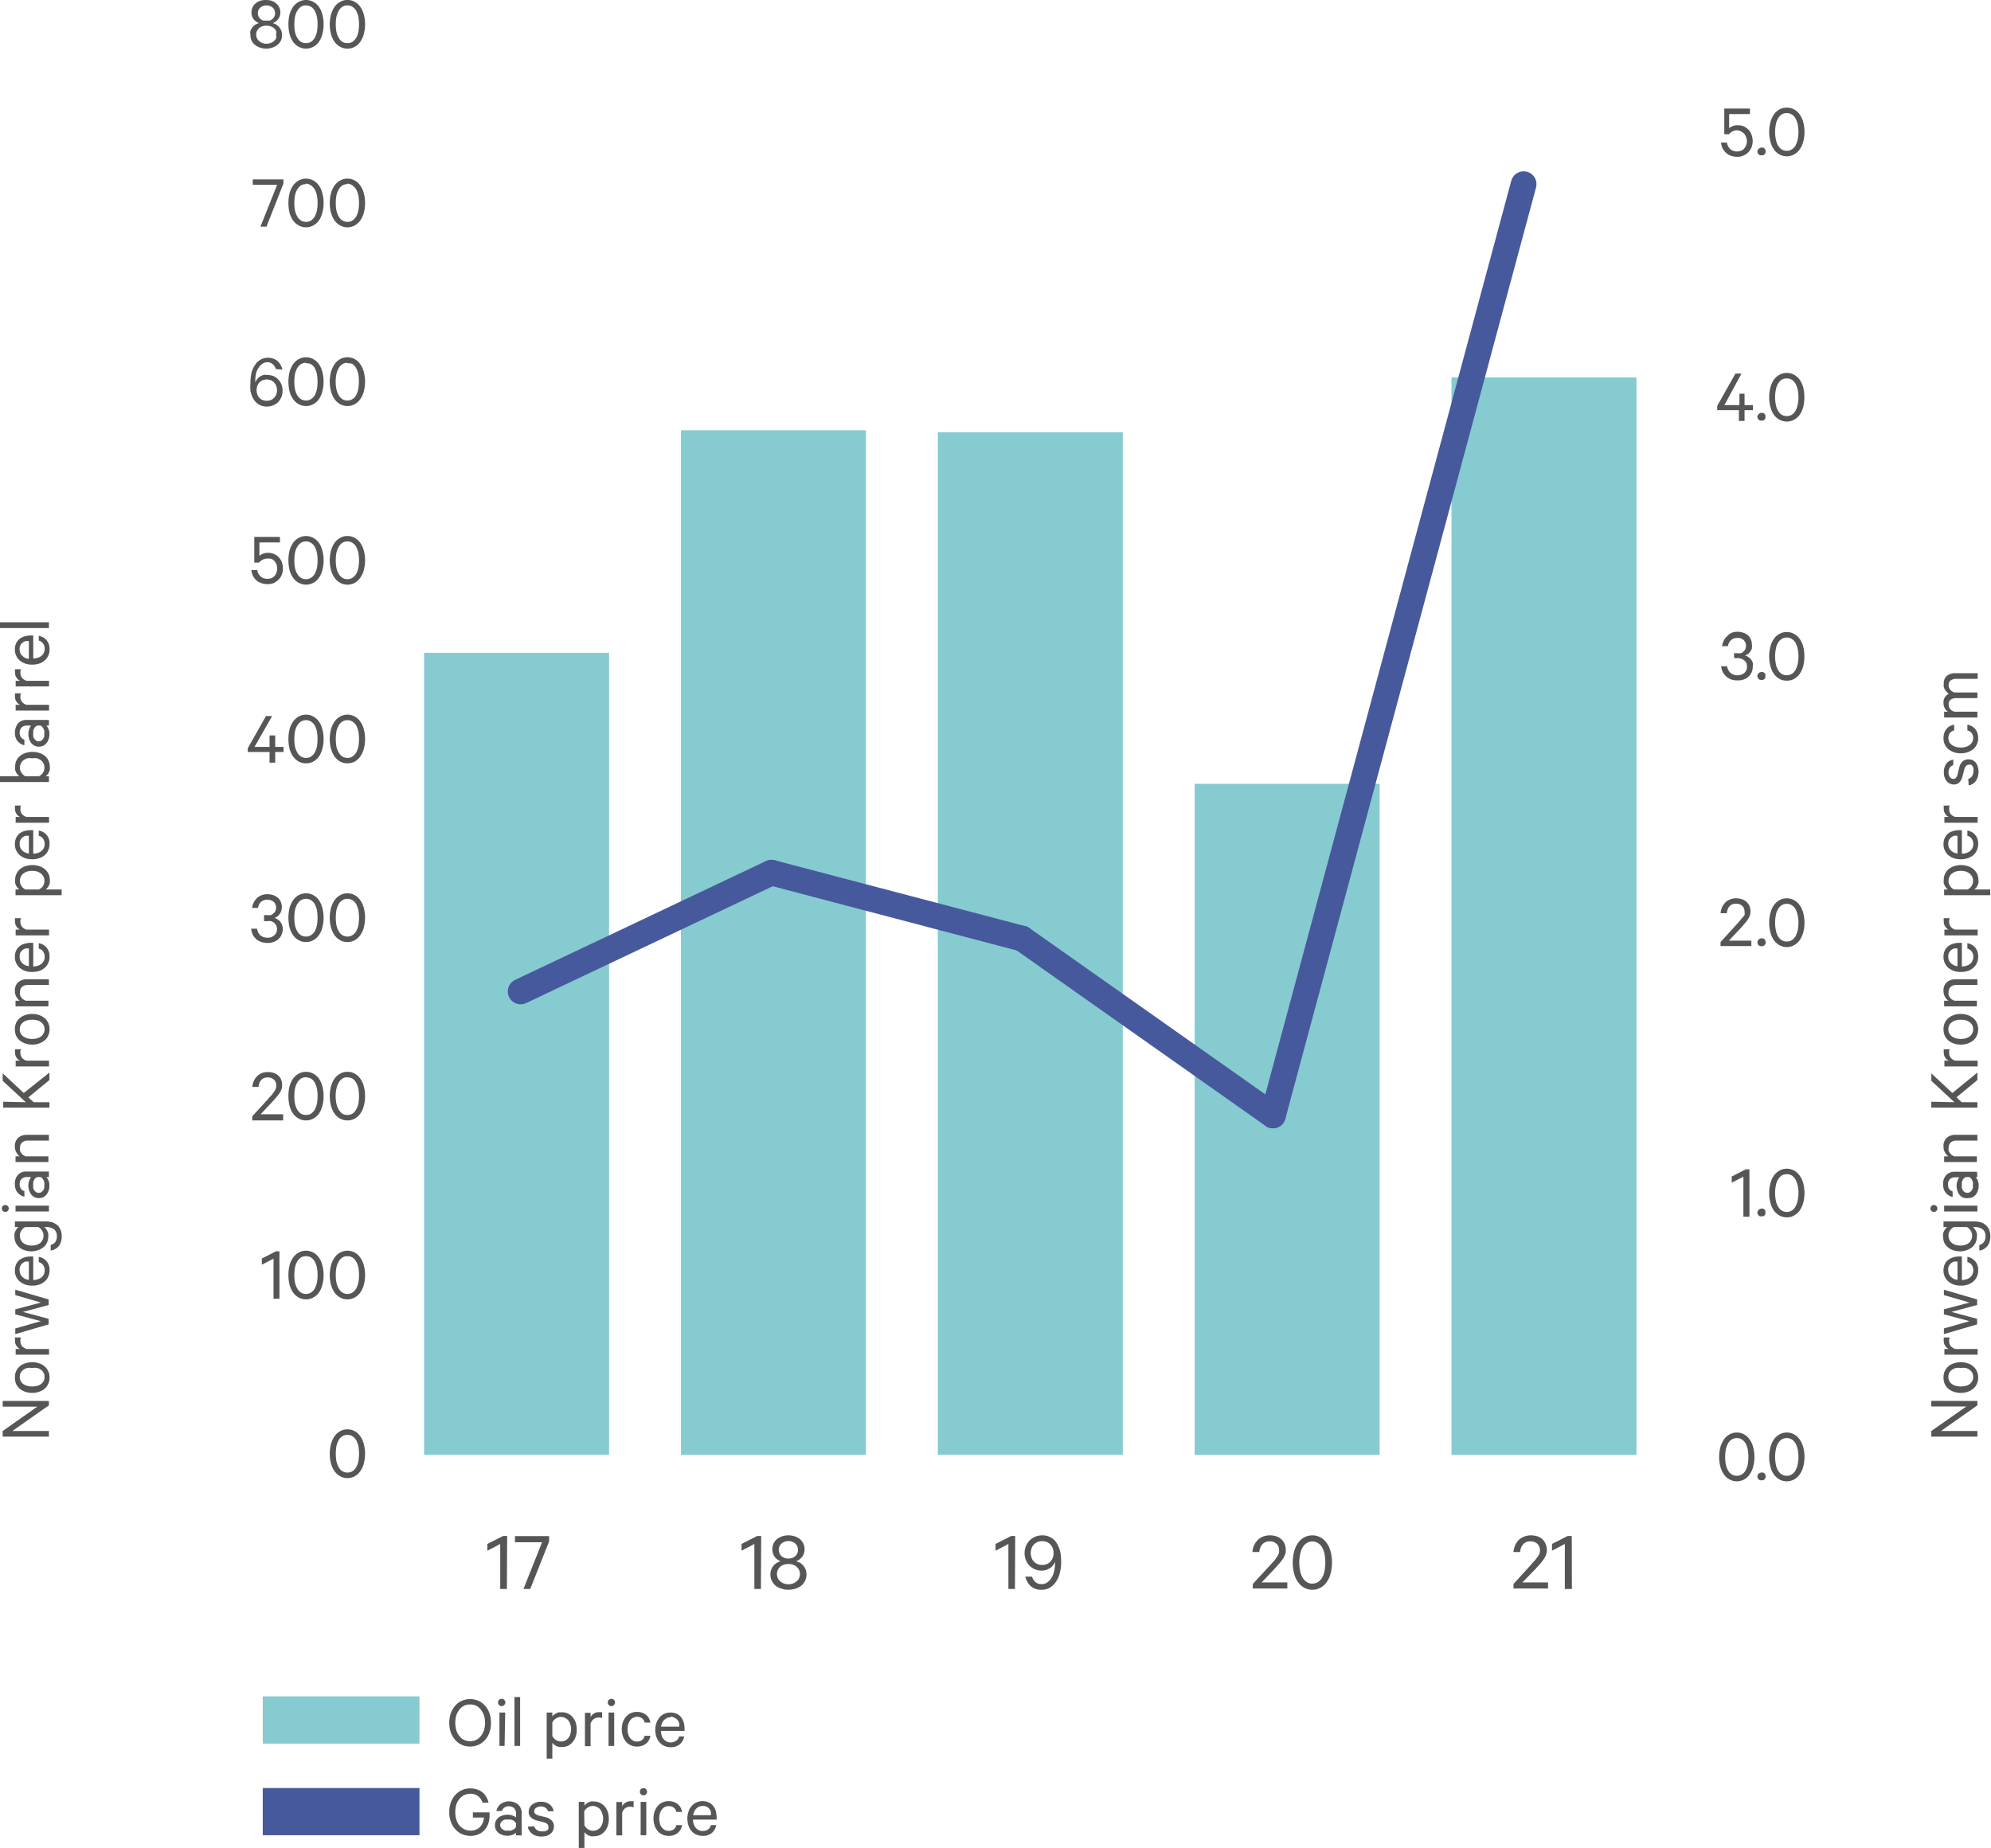 <svg id="Layer_1" data-name="Layer 1" xmlns="http://www.w3.org/2000/svg" viewBox="0 0 155.11 144"><rect x="20.47" y="132.19" width="12.21" height="3.68" fill="#85cbd0"/><rect x="20.47" y="139.33" width="12.21" height="3.68" fill="#47599d"/><path d="M394.34,359.94a2.27,2.27,0,0,1-.12.75,1.59,1.59,0,0,1-.34.58,1.48,1.48,0,0,1-.51.38,1.6,1.6,0,0,1-1.31,0,1.48,1.48,0,0,1-.51-.38,1.93,1.93,0,0,1-.34-.58,2.4,2.4,0,0,1,0-1.5,2.06,2.06,0,0,1,.34-.58,1.37,1.37,0,0,1,.51-.38,1.6,1.6,0,0,1,1.31,0,1.37,1.37,0,0,1,.51.38,1.68,1.68,0,0,1,.34.58A2.27,2.27,0,0,1,394.34,359.94Zm-.46,0a1.81,1.81,0,0,0-.09-.58,1.39,1.39,0,0,0-.24-.45,1,1,0,0,0-.83-.4,1.06,1.06,0,0,0-.48.1,1,1,0,0,0-.36.3,1.39,1.39,0,0,0-.24.45,2.14,2.14,0,0,0,0,1.16,1.21,1.21,0,0,0,.24.45,1,1,0,0,0,.36.3,1.06,1.06,0,0,0,.48.1,1,1,0,0,0,.83-.4,1.21,1.21,0,0,0,.24-.45A1.81,1.81,0,0,0,393.88,359.94Z" transform="translate(-356.09 -225.69)" fill="#565655"/><path d="M395.46,358.36a.25.25,0,0,1-.09.19.27.27,0,0,1-.4,0,.27.27,0,0,1-.08-.19.3.3,0,0,1,.08-.21.29.29,0,0,1,.4,0A.27.27,0,0,1,395.46,358.36Zm-.06,3.38H395v-2.6h.45Z" transform="translate(-356.09 -225.69)" fill="#565655"/><path d="M396.61,361.74h-.44v-3.81h.44Z" transform="translate(-356.09 -225.69)" fill="#565655"/><path d="M399.12,362.73h-.44v-3.59h.44v.3a.53.53,0,0,1,.13-.13.71.71,0,0,1,.17-.11.7.7,0,0,1,.2-.08l.23,0a1,1,0,0,1,.51.11,1.12,1.12,0,0,1,.36.29,1.37,1.37,0,0,1,.23.43,1.81,1.81,0,0,1,.07.52,1.7,1.7,0,0,1-.07.51,1.18,1.18,0,0,1-.23.43,1,1,0,0,1-.87.41l-.23,0-.2-.08a.71.71,0,0,1-.17-.11,1.58,1.58,0,0,1-.13-.13Zm0-1.77a.8.8,0,0,0,.28.32.77.77,0,0,0,.39.11.67.67,0,0,0,.33-.07.82.82,0,0,0,.25-.2.71.71,0,0,0,.15-.3,1.21,1.21,0,0,0,.06-.38,1.12,1.12,0,0,0-.06-.38.71.71,0,0,0-.15-.3.69.69,0,0,0-.25-.2.67.67,0,0,0-.33-.08.69.69,0,0,0-.39.12.77.77,0,0,0-.28.31Z" transform="translate(-356.09 -225.69)" fill="#565655"/><path d="M403,359.58a.34.34,0,0,0-.14-.05.41.41,0,0,0-.16,0,.56.56,0,0,0-.37.13.68.68,0,0,0-.23.35v1.75h-.44v-2.6h.44v.34a.67.67,0,0,1,.25-.28.68.68,0,0,1,.39-.11h.15l.11,0Z" transform="translate(-356.09 -225.69)" fill="#565655"/><path d="M404,358.36a.24.24,0,0,1-.08.19.27.27,0,0,1-.4,0,.24.24,0,0,1-.08-.19.26.26,0,0,1,.08-.21.29.29,0,0,1,.4,0A.26.26,0,0,1,404,358.36Zm-.06,3.38h-.44v-2.6h.44Z" transform="translate(-356.09 -225.69)" fill="#565655"/><path d="M404.53,360.44a1.69,1.69,0,0,1,.09-.56,1.27,1.27,0,0,1,.25-.42,1,1,0,0,1,.37-.28,1.21,1.21,0,0,1,.48-.09,1.23,1.23,0,0,1,.39.06,1,1,0,0,1,.31.17.78.78,0,0,1,.22.26,1,1,0,0,1,.12.34h-.45a.56.56,0,0,0-.2-.33.65.65,0,0,0-.39-.12.61.61,0,0,0-.3.08.58.58,0,0,0-.24.2,1.05,1.05,0,0,0-.15.3,1.55,1.55,0,0,0,0,.78,1.05,1.05,0,0,0,.15.3.78.78,0,0,0,.24.2.6.6,0,0,0,.3.07.65.65,0,0,0,.39-.12.56.56,0,0,0,.2-.33h.45a.92.92,0,0,1-.12.34.73.73,0,0,1-.22.27,1,1,0,0,1-.31.17,1.23,1.23,0,0,1-.39.06,1.06,1.06,0,0,1-.48-.1.91.91,0,0,1-.37-.27,1.22,1.22,0,0,1-.25-.43A1.59,1.59,0,0,1,404.53,360.44Z" transform="translate(-356.09 -225.69)" fill="#565655"/><path d="M409.39,361a1.06,1.06,0,0,1-.34.61,1.08,1.08,0,0,1-.71.23,1.13,1.13,0,0,1-.49-.1,1,1,0,0,1-.37-.27,1.22,1.22,0,0,1-.25-.43,1.59,1.59,0,0,1-.09-.55,1.61,1.61,0,0,1,.09-.54,1.49,1.49,0,0,1,.24-.43,1.09,1.09,0,0,1,.86-.38,1.19,1.19,0,0,1,.47.09.88.88,0,0,1,.34.26,1.39,1.39,0,0,1,.21.4,1.72,1.72,0,0,1,.07.52v.16h-1.84a1.91,1.91,0,0,0,.06.37.76.76,0,0,0,.16.28.69.69,0,0,0,.24.18.73.73,0,0,0,.3.07.71.71,0,0,0,.41-.13A.54.54,0,0,0,409,361Zm-1.06-1.49a.76.76,0,0,0-.27.05,1.07,1.07,0,0,0-.22.15.73.73,0,0,0-.16.22,1.26,1.26,0,0,0-.09.31H409a.86.86,0,0,0,0-.28.46.46,0,0,0-.12-.23.53.53,0,0,0-.2-.16A.61.61,0,0,0,408.33,359.46Z" transform="translate(-356.09 -225.69)" fill="#565655"/><path d="M359.9,334.86v.34l-2.85,2h2.85v.44h-3.6v-.44L359,335.3H356.3v-.44Z" transform="translate(-356.09 -225.69)" fill="#565655"/><path d="M358.6,331.84a1.53,1.53,0,0,1,.54.09,1.07,1.07,0,0,1,.43.24,1,1,0,0,1,.28.38,1.1,1.1,0,0,1,.1.49,1.12,1.12,0,0,1-.1.48,1,1,0,0,1-.28.38,1.37,1.37,0,0,1-.43.24,1.53,1.53,0,0,1-.54.09,1.63,1.63,0,0,1-.55-.09,1.37,1.37,0,0,1-.43-.24,1.17,1.17,0,0,1-.28-.38,1.28,1.28,0,0,1-.09-.48,1.26,1.26,0,0,1,.09-.49,1.17,1.17,0,0,1,.28-.38,1.07,1.07,0,0,1,.43-.24A1.63,1.63,0,0,1,358.6,331.84Zm0,.45a1.23,1.23,0,0,0-.39,0,.81.81,0,0,0-.31.15.63.63,0,0,0-.2.23.66.66,0,0,0-.07.32.64.64,0,0,0,.07.31.76.76,0,0,0,.2.24,1,1,0,0,0,.31.14,1.55,1.55,0,0,0,.78,0,.83.83,0,0,0,.3-.14.76.76,0,0,0,.2-.24.64.64,0,0,0,.07-.31.66.66,0,0,0-.07-.32.63.63,0,0,0-.2-.23.71.71,0,0,0-.3-.15A1.23,1.23,0,0,0,358.6,332.29Z" transform="translate(-356.09 -225.69)" fill="#565655"/><path d="M357.74,329.91a.59.59,0,0,0-.06.14.76.76,0,0,0,0,.15.64.64,0,0,0,.12.38.83.83,0,0,0,.36.23h1.75v.44h-2.6v-.44h.34a.64.64,0,0,1-.28-.26.63.63,0,0,1-.11-.38.81.81,0,0,1,0-.16.17.17,0,0,1,0-.1Z" transform="translate(-356.09 -225.69)" fill="#565655"/><path d="M359.28,327.19l-2-.58v-.42l2.6.76v.43l-2,.54,2,.54v.43l-2.6.76v-.44l2-.57-2-.53v-.39Z" transform="translate(-356.09 -225.69)" fill="#565655"/><path d="M359.11,323.63a1,1,0,0,1,.84,1.05,1.13,1.13,0,0,1-.1.49,1,1,0,0,1-.27.37,1.31,1.31,0,0,1-.43.25,1.63,1.63,0,0,1-.55.08,1.61,1.61,0,0,1-.54-.08,1.49,1.49,0,0,1-.43-.24,1.09,1.09,0,0,1-.38-.86,1.16,1.16,0,0,1,.09-.47.88.88,0,0,1,.26-.34,1.27,1.27,0,0,1,.4-.21,1.72,1.72,0,0,1,.52-.07h.16v1.84a1.43,1.43,0,0,0,.37-.07.71.71,0,0,0,.46-.39.73.73,0,0,0,.06-.3.69.69,0,0,0-.12-.41.55.55,0,0,0-.34-.23Zm-1.49,1.06a.81.81,0,0,0,.05.27.78.78,0,0,0,.15.22,1,1,0,0,0,.22.16,1,1,0,0,0,.3.08V324a1.17,1.17,0,0,0-.27,0,.58.58,0,0,0-.23.13.53.53,0,0,0-.16.2A.58.58,0,0,0,357.62,324.69Z" transform="translate(-356.09 -225.69)" fill="#565655"/><path d="M359.53,321.31a.49.49,0,0,1,.13.12,1.63,1.63,0,0,1,.11.17,1.31,1.31,0,0,1,.08.21.85.85,0,0,1,0,.23,1.12,1.12,0,0,1-.11.5,1,1,0,0,1-.29.36,1.57,1.57,0,0,1-1.42.22,1.2,1.2,0,0,1-.42-.22,1.15,1.15,0,0,1-.29-.36,1.12,1.12,0,0,1-.1-.5.86.86,0,0,1,0-.23,1.31,1.31,0,0,1,.08-.21,1.63,1.63,0,0,1,.11-.17.49.49,0,0,1,.13-.12h-.29v-.44h2.39a1.89,1.89,0,0,1,.56.08,1.28,1.28,0,0,1,.39.24,1,1,0,0,1,.23.37,1.4,1.4,0,0,1,.08.47,1.42,1.42,0,0,1-.06.42,1.2,1.2,0,0,1-.17.34,1,1,0,0,1-.28.23,1,1,0,0,1-.35.12v-.44a.61.61,0,0,0,.36-.23.76.76,0,0,0,.12-.44.67.67,0,0,0-.21-.54,1,1,0,0,0-.64-.18Zm-1.49,0a.78.78,0,0,0-.29.28.63.63,0,0,0-.11.38.72.72,0,0,0,.07.33.67.67,0,0,0,.19.25,1.13,1.13,0,0,0,.29.15,1.38,1.38,0,0,0,.37.05,1.44,1.44,0,0,0,.37-.05,1.13,1.13,0,0,0,.29-.15.79.79,0,0,0,.19-.25.72.72,0,0,0,.07-.33.7.7,0,0,0-.11-.38.78.78,0,0,0-.29-.28Z" transform="translate(-356.09 -225.69)" fill="#565655"/><path d="M356.51,319.59a.27.27,0,1,1-.2.08A.24.24,0,0,1,356.51,319.59Zm3.39.05v.45h-2.6v-.45Z" transform="translate(-356.09 -225.69)" fill="#565655"/><path d="M359.9,317.41h-.2a.68.68,0,0,1,.16.26.93.93,0,0,1,.08.42,1.1,1.1,0,0,1-.06.37,1,1,0,0,1-.16.31.75.75,0,0,1-.26.21.78.78,0,0,1-.35.07.72.72,0,0,1-.33-.07.86.86,0,0,1-.26-.21,1.07,1.07,0,0,1-.16-.32,1.23,1.23,0,0,1-.06-.39,1,1,0,0,1,.07-.38.84.84,0,0,1,.14-.27h-.33a.59.59,0,0,0-.4.14.58.58,0,0,0-.16.43.62.62,0,0,0,.1.34.49.49,0,0,0,.27.19v.43a.79.79,0,0,1-.3-.12,1,1,0,0,1-.24-.21.8.8,0,0,1-.15-.29,1,1,0,0,1-.05-.35,1,1,0,0,1,.24-.73.86.86,0,0,1,.68-.26h1.73Zm-.92,0a.51.51,0,0,0-.13.09.36.36,0,0,0-.1.14.48.48,0,0,0-.07.18,1.23,1.23,0,0,0,0,.2.91.91,0,0,0,0,.23.5.5,0,0,0,.08.2.67.67,0,0,0,.15.14.38.38,0,0,0,.19.05.46.46,0,0,0,.21-.05.62.62,0,0,0,.14-.14.72.72,0,0,0,.09-.2,1.79,1.79,0,0,0,0-.23.65.65,0,0,0,0-.2.75.75,0,0,0-.07-.18.5.5,0,0,0-.1-.14.3.3,0,0,0-.13-.09Z" transform="translate(-356.09 -225.69)" fill="#565655"/><path d="M357.3,316.24v-.44h.32a1.07,1.07,0,0,1-.26-.32.84.84,0,0,1-.11-.45.85.85,0,0,1,.26-.68,1,1,0,0,1,.68-.23h1.71v.45h-1.64a.65.65,0,0,0-.44.14.52.52,0,0,0-.17.43.49.49,0,0,0,0,.21.57.57,0,0,0,.1.19.75.75,0,0,0,.15.16l.19.1h1.77v.44Z" transform="translate(-356.09 -225.69)" fill="#565655"/><path d="M358.1,311.58l-1.8-1.67v-.58l1.64,1.53,2-1.59v.58l-1.64,1.35.41.38h1.23V312h-3.6v-.46Z" transform="translate(-356.09 -225.69)" fill="#565655"/><path d="M357.74,307.45a.52.52,0,0,0-.06.13.86.86,0,0,0,0,.16.61.61,0,0,0,.12.37.68.68,0,0,0,.36.23h1.75v.45h-2.6v-.45h.34a.62.62,0,0,1-.28-.25.65.65,0,0,1-.11-.38.76.76,0,0,1,0-.16.15.15,0,0,1,0-.1Z" transform="translate(-356.09 -225.69)" fill="#565655"/><path d="M358.6,304.7a1.53,1.53,0,0,1,.54.09,1.37,1.37,0,0,1,.43.24,1,1,0,0,1,.28.38,1.1,1.1,0,0,1,.1.49,1.12,1.12,0,0,1-.1.48,1,1,0,0,1-.28.38,1.37,1.37,0,0,1-.43.24,1.53,1.53,0,0,1-.54.09,1.63,1.63,0,0,1-.55-.09,1.37,1.37,0,0,1-.43-.24,1.08,1.08,0,0,1-.28-.38,1.28,1.28,0,0,1-.09-.48,1.26,1.26,0,0,1,.09-.49,1.17,1.17,0,0,1,.28-.38,1.37,1.37,0,0,1,.43-.24A1.63,1.63,0,0,1,358.6,304.7Zm0,.45a1.6,1.6,0,0,0-.39.05.81.81,0,0,0-.31.15.63.63,0,0,0-.2.23.68.68,0,0,0-.07.32.64.64,0,0,0,.07.31.76.76,0,0,0,.2.24,1.28,1.28,0,0,0,.31.15,1.55,1.55,0,0,0,.78,0,1.05,1.05,0,0,0,.3-.15.76.76,0,0,0,.2-.24.64.64,0,0,0,.07-.31.68.68,0,0,0-.07-.32.63.63,0,0,0-.2-.23.71.71,0,0,0-.3-.15A1.6,1.6,0,0,0,358.6,305.15Z" transform="translate(-356.09 -225.69)" fill="#565655"/><path d="M357.3,304.11v-.44h.32a1.16,1.16,0,0,1-.26-.31.9.9,0,0,1-.11-.46.83.83,0,0,1,.26-.67,1,1,0,0,1,.68-.23h1.71v.44h-1.64a.7.7,0,0,0-.44.14.52.52,0,0,0-.17.43.54.54,0,0,0,0,.22.87.87,0,0,0,.1.19.71.71,0,0,0,.15.15l.19.1h1.77v.44Z" transform="translate(-356.09 -225.69)" fill="#565655"/><path d="M359.11,299.19a1,1,0,0,1,.61.34,1.06,1.06,0,0,1,.23.71,1.13,1.13,0,0,1-.1.49,1.07,1.07,0,0,1-.27.37,1.31,1.31,0,0,1-.43.25,1.92,1.92,0,0,1-.55.08,1.61,1.61,0,0,1-.54-.08,1.49,1.49,0,0,1-.43-.24,1.08,1.08,0,0,1-.28-.38,1.06,1.06,0,0,1-.1-.48,1.13,1.13,0,0,1,.09-.47.88.88,0,0,1,.26-.34,1.09,1.09,0,0,1,.4-.21,1.72,1.72,0,0,1,.52-.07h.16V301a1.1,1.1,0,0,0,.37-.06.84.84,0,0,0,.28-.15.69.69,0,0,0,.18-.24.73.73,0,0,0,.06-.3.69.69,0,0,0-.12-.41.55.55,0,0,0-.34-.23Zm-1.49,1.06a.86.86,0,0,0,.05.27.62.62,0,0,0,.15.21.6.6,0,0,0,.22.16.75.75,0,0,0,.3.09V299.6a1.17,1.17,0,0,0-.27,0,.72.72,0,0,0-.39.32A.65.65,0,0,0,357.62,300.25Z" transform="translate(-356.09 -225.69)" fill="#565655"/><path d="M357.74,297.24a.52.52,0,0,0-.06.13.86.86,0,0,0,0,.16.59.59,0,0,0,.12.37.68.68,0,0,0,.36.23h1.75v.45h-2.6v-.45h.34a.62.62,0,0,1-.28-.25.65.65,0,0,1-.11-.38.81.81,0,0,1,0-.16.15.15,0,0,1,0-.1Z" transform="translate(-356.09 -225.69)" fill="#565655"/><path d="M360.89,295v.45H357.3V295h.3a.49.49,0,0,1-.13-.12,1,1,0,0,1-.12-.17,1,1,0,0,1-.08-.21.86.86,0,0,1,0-.23,1,1,0,0,1,.11-.5,1.06,1.06,0,0,1,.29-.37,1.25,1.25,0,0,1,.43-.22,1.82,1.82,0,0,1,.52-.08,1.7,1.7,0,0,1,.51.08,1.25,1.25,0,0,1,.43.22,1.22,1.22,0,0,1,.3.37,1.12,1.12,0,0,1,.11.5.85.85,0,0,1,0,.23,1,1,0,0,1-.08.21,1,1,0,0,1-.11.17l-.13.12Zm-1.77,0a.77.77,0,0,0,.32-.27.77.77,0,0,0,.11-.39.74.74,0,0,0-.07-.34.78.78,0,0,0-.2-.24,1.08,1.08,0,0,0-.3-.16,1.58,1.58,0,0,0-.38-.05,1.46,1.46,0,0,0-.38.05,1,1,0,0,0-.31.16.63.63,0,0,0-.19.24.74.74,0,0,0-.08.34.69.69,0,0,0,.12.39.74.74,0,0,0,.31.27Z" transform="translate(-356.09 -225.69)" fill="#565655"/><path d="M359.11,290.41a1,1,0,0,1,.61.34,1,1,0,0,1,.23.71,1.06,1.06,0,0,1-.1.48,1,1,0,0,1-.27.38,1.29,1.29,0,0,1-.43.24,1.63,1.63,0,0,1-.55.09,1.91,1.91,0,0,1-.54-.08,1.49,1.49,0,0,1-.43-.24,1.17,1.17,0,0,1-.28-.38,1.06,1.06,0,0,1-.1-.48,1.13,1.13,0,0,1,.09-.47,1,1,0,0,1,.26-.35,1.08,1.08,0,0,1,.4-.2,1.72,1.72,0,0,1,.52-.07h.16v1.83a1.1,1.1,0,0,0,.37-.06.71.71,0,0,0,.28-.16.58.58,0,0,0,.18-.23.73.73,0,0,0,.06-.3.69.69,0,0,0-.12-.41.55.55,0,0,0-.34-.23Zm-1.49,1.06a.75.75,0,0,0,.05.26.57.57,0,0,0,.15.22.6.6,0,0,0,.22.16.75.75,0,0,0,.3.09v-1.38a1.17,1.17,0,0,0-.27,0,.72.72,0,0,0-.39.32A.65.65,0,0,0,357.62,291.47Z" transform="translate(-356.09 -225.69)" fill="#565655"/><path d="M357.74,288.46a.52.52,0,0,0-.06.13.86.86,0,0,0,0,.16.59.59,0,0,0,.12.37.68.68,0,0,0,.36.23h1.75v.45h-2.6v-.45h.34a.62.62,0,0,1-.28-.25.65.65,0,0,1-.11-.38.81.81,0,0,1,0-.16.15.15,0,0,1,0-.1Z" transform="translate(-356.09 -225.69)" fill="#565655"/><path d="M359.9,286.18v.45h-3.81v-.45h1.51a.49.49,0,0,1-.13-.12,1,1,0,0,1-.12-.17,1,1,0,0,1-.08-.21.86.86,0,0,1,0-.23,1.12,1.12,0,0,1,.1-.5,1.09,1.09,0,0,1,.3-.37,1.17,1.17,0,0,1,.43-.22,1.72,1.72,0,0,1,.52-.08,1.82,1.82,0,0,1,.52.08,1.17,1.17,0,0,1,.43.22,1,1,0,0,1,.29.37,1.12,1.12,0,0,1,.11.5.85.85,0,0,1,0,.23,1,1,0,0,1-.08.21,1,1,0,0,1-.11.17l-.13.12Zm-.78,0a.73.73,0,0,0,.32-.28.7.7,0,0,0,.11-.38.74.74,0,0,0-.07-.34.68.68,0,0,0-.2-.24,1.08,1.08,0,0,0-.3-.16,1.2,1.2,0,0,0-.38,0,1.13,1.13,0,0,0-.38,0,1,1,0,0,0-.31.16.57.57,0,0,0-.19.24.74.74,0,0,0-.08.34.64.64,0,0,0,.12.38.7.7,0,0,0,.31.28Z" transform="translate(-356.09 -225.69)" fill="#565655"/><path d="M359.9,282.23h-.2a.68.68,0,0,1,.16.26.93.93,0,0,1,.08.42,1.15,1.15,0,0,1-.06.37,1,1,0,0,1-.16.31.75.75,0,0,1-.26.21.78.78,0,0,1-.35.07.72.72,0,0,1-.33-.07,1,1,0,0,1-.26-.21,1.07,1.07,0,0,1-.16-.32,1.23,1.23,0,0,1-.06-.39,1,1,0,0,1,.07-.38.84.84,0,0,1,.14-.27h-.33a.59.59,0,0,0-.4.14.63.63,0,0,0-.06.76.51.51,0,0,0,.27.2v.43a.79.79,0,0,1-.3-.12,1.21,1.21,0,0,1-.24-.21.89.89,0,0,1-.15-.29,1.24,1.24,0,0,1,.19-1.08.87.87,0,0,1,.68-.27h1.73Zm-.92,0a.51.51,0,0,0-.13.09.3.3,0,0,0-.1.14.51.51,0,0,0-.07.17,1.49,1.49,0,0,0,0,.21.83.83,0,0,0,0,.22.48.48,0,0,0,.23.34.31.31,0,0,0,.19.06.37.37,0,0,0,.21-.06.38.38,0,0,0,.14-.14.53.53,0,0,0,.09-.2,1.64,1.64,0,0,0,0-.22.75.75,0,0,0,0-.21.87.87,0,0,0-.07-.17.39.39,0,0,0-.1-.14.3.3,0,0,0-.13-.09Z" transform="translate(-356.09 -225.69)" fill="#565655"/><path d="M357.74,279.72a.52.52,0,0,0-.06.13.86.86,0,0,0,0,.16.59.59,0,0,0,.12.37.68.68,0,0,0,.36.23h1.75v.45h-2.6v-.45h.34a.62.62,0,0,1-.28-.25.65.65,0,0,1-.11-.38.81.81,0,0,1,0-.16.15.15,0,0,1,0-.1Z" transform="translate(-356.09 -225.69)" fill="#565655"/><path d="M357.74,277.84a.45.45,0,0,0-.06.14.76.76,0,0,0,0,.15.59.59,0,0,0,.12.37.76.76,0,0,0,.36.24h1.75v.44h-2.6v-.44h.34a.64.64,0,0,1-.28-.26.63.63,0,0,1-.11-.38.81.81,0,0,1,0-.16.15.15,0,0,1,0-.1Z" transform="translate(-356.09 -225.69)" fill="#565655"/><path d="M359.11,275.24a1,1,0,0,1,.61.34,1.06,1.06,0,0,1,.23.71,1.13,1.13,0,0,1-.1.49,1.07,1.07,0,0,1-.27.37,1.31,1.31,0,0,1-.43.25,1.92,1.92,0,0,1-.55.08,1.61,1.61,0,0,1-.54-.08,1.49,1.49,0,0,1-.43-.24,1.08,1.08,0,0,1-.28-.38,1.06,1.06,0,0,1-.1-.48,1.13,1.13,0,0,1,.09-.47.88.88,0,0,1,.26-.34,1.09,1.09,0,0,1,.4-.21,1.72,1.72,0,0,1,.52-.07h.16V277a1.1,1.1,0,0,0,.37-.06.84.84,0,0,0,.28-.15.69.69,0,0,0,.18-.24.73.73,0,0,0,.06-.3.69.69,0,0,0-.12-.41.55.55,0,0,0-.34-.23Zm-1.49,1.06a.86.86,0,0,0,.05.27.62.62,0,0,0,.15.21.76.76,0,0,0,.22.17,1,1,0,0,0,.3.08v-1.38a1.17,1.17,0,0,0-.27,0,.58.58,0,0,0-.23.13.53.53,0,0,0-.16.2A.58.58,0,0,0,357.62,276.3Z" transform="translate(-356.09 -225.69)" fill="#565655"/><path d="M359.9,274.18v.45h-3.81v-.45Z" transform="translate(-356.09 -225.69)" fill="#565655"/><path d="M510.14,334.86v.34l-2.84,2h2.84v.44h-3.59v-.44l2.73-1.91h-2.73v-.44Z" transform="translate(-356.09 -225.69)" fill="#565655"/><path d="M508.85,331.84a1.57,1.57,0,0,1,.54.09,1.07,1.07,0,0,1,.43.24,1,1,0,0,1,.28.38,1.1,1.1,0,0,1,.1.49,1.12,1.12,0,0,1-.1.48,1,1,0,0,1-.28.38,1.37,1.37,0,0,1-.43.24,1.57,1.57,0,0,1-.54.09,1.59,1.59,0,0,1-.55-.09,1.37,1.37,0,0,1-.43-.24,1.17,1.17,0,0,1-.28-.38,1.28,1.28,0,0,1-.09-.48,1.26,1.26,0,0,1,.09-.49,1.17,1.17,0,0,1,.28-.38,1.07,1.07,0,0,1,.43-.24A1.59,1.59,0,0,1,508.85,331.84Zm0,.45a1.23,1.23,0,0,0-.39,0,.81.81,0,0,0-.31.15.63.63,0,0,0-.2.23.66.66,0,0,0-.07.32.64.64,0,0,0,.07.31.76.76,0,0,0,.2.24,1,1,0,0,0,.31.14,1.55,1.55,0,0,0,.78,0,.83.83,0,0,0,.3-.14.76.76,0,0,0,.2-.24.64.64,0,0,0,.07-.31.66.66,0,0,0-.07-.32.63.63,0,0,0-.2-.23.71.71,0,0,0-.3-.15A1.23,1.23,0,0,0,508.85,332.29Z" transform="translate(-356.09 -225.69)" fill="#565655"/><path d="M508,329.91a.59.59,0,0,0-.06.14.76.76,0,0,0,0,.15.64.64,0,0,0,.12.38.83.83,0,0,0,.36.23h1.74v.44h-2.59v-.44h.34a.64.64,0,0,1-.28-.26.63.63,0,0,1-.11-.38.81.81,0,0,1,0-.16.17.17,0,0,1,0-.1Z" transform="translate(-356.09 -225.69)" fill="#565655"/><path d="M509.53,327.19l-2-.58v-.42l2.59.76v.43l-2,.54,2,.54v.43l-2.59.76v-.44l2-.57-2-.53v-.39Z" transform="translate(-356.09 -225.69)" fill="#565655"/><path d="M509.36,323.63a1,1,0,0,1,.84,1.05,1.13,1.13,0,0,1-.1.49,1,1,0,0,1-.27.37,1.31,1.31,0,0,1-.43.25,1.63,1.63,0,0,1-.55.08,1.61,1.61,0,0,1-.54-.08,1.49,1.49,0,0,1-.43-.24,1.09,1.09,0,0,1-.38-.86,1.16,1.16,0,0,1,.09-.47.88.88,0,0,1,.26-.34,1.27,1.27,0,0,1,.4-.21,1.72,1.72,0,0,1,.52-.07h.16v1.84a1.43,1.43,0,0,0,.37-.07.71.71,0,0,0,.46-.39.73.73,0,0,0,.06-.3.69.69,0,0,0-.12-.41.55.55,0,0,0-.34-.23Zm-1.49,1.06a.81.81,0,0,0,.05.27.78.78,0,0,0,.15.22,1,1,0,0,0,.22.16,1,1,0,0,0,.3.08V324a1.17,1.17,0,0,0-.27,0,.58.58,0,0,0-.23.13.53.53,0,0,0-.16.2A.58.58,0,0,0,507.87,324.69Z" transform="translate(-356.09 -225.69)" fill="#565655"/><path d="M509.78,321.31a.49.49,0,0,1,.13.12,1.63,1.63,0,0,1,.11.17,1.31,1.31,0,0,1,.08.21.85.85,0,0,1,0,.23,1.12,1.12,0,0,1-.11.5,1,1,0,0,1-.29.36,1.57,1.57,0,0,1-1.42.22,1.2,1.2,0,0,1-.42-.22,1.15,1.15,0,0,1-.29-.36,1.12,1.12,0,0,1-.1-.5.86.86,0,0,1,0-.23,1.31,1.31,0,0,1,.08-.21,1.63,1.63,0,0,1,.11-.17.49.49,0,0,1,.13-.12h-.29v-.44h2.39a1.89,1.89,0,0,1,.56.08,1.12,1.12,0,0,1,.38.24.91.91,0,0,1,.24.37,1.4,1.4,0,0,1,.08.47,1.42,1.42,0,0,1-.06.42,1.2,1.2,0,0,1-.17.34,1.18,1.18,0,0,1-.27.23,1.09,1.09,0,0,1-.36.12v-.44a.61.61,0,0,0,.36-.23.76.76,0,0,0,.12-.44.67.67,0,0,0-.21-.54,1,1,0,0,0-.64-.18Zm-1.49,0a.78.78,0,0,0-.29.28.63.63,0,0,0-.11.38.72.72,0,0,0,.07.33.67.67,0,0,0,.19.25,1.13,1.13,0,0,0,.29.15,1.38,1.38,0,0,0,.37.05,1.44,1.44,0,0,0,.37-.05,1.13,1.13,0,0,0,.29-.15.79.79,0,0,0,.19-.25.72.72,0,0,0,.07-.33.7.7,0,0,0-.11-.38.78.78,0,0,0-.29-.28Z" transform="translate(-356.09 -225.69)" fill="#565655"/><path d="M506.76,319.59a.27.27,0,1,1-.2.08A.24.24,0,0,1,506.76,319.59Zm3.38.05v.45h-2.59v-.45Z" transform="translate(-356.09 -225.69)" fill="#565655"/><path d="M510.14,317.41H510a.68.68,0,0,1,.16.26.93.93,0,0,1,.08.42,1.1,1.1,0,0,1-.06.37,1,1,0,0,1-.16.31.75.75,0,0,1-.26.21.78.78,0,0,1-.35.07A.72.72,0,0,1,509,319a.86.86,0,0,1-.26-.21,1.07,1.07,0,0,1-.16-.32,1.23,1.23,0,0,1-.06-.39,1,1,0,0,1,.07-.38.84.84,0,0,1,.14-.27h-.33a.59.59,0,0,0-.4.14.58.58,0,0,0-.15.43.62.62,0,0,0,.09.34.49.49,0,0,0,.27.19v.43a.79.79,0,0,1-.3-.12,1,1,0,0,1-.24-.21.8.8,0,0,1-.15-.29,1,1,0,0,1-.05-.35,1,1,0,0,1,.24-.73.86.86,0,0,1,.68-.26h1.72Zm-.91,0a.51.51,0,0,0-.13.09.5.5,0,0,0-.1.14.75.75,0,0,0-.07.18,1.23,1.23,0,0,0,0,.2.91.91,0,0,0,0,.23.7.7,0,0,0,.08.2.67.67,0,0,0,.15.14.38.38,0,0,0,.19.05.46.46,0,0,0,.21-.05.93.93,0,0,0,.14-.14.72.72,0,0,0,.09-.2,1.79,1.79,0,0,0,0-.23.65.65,0,0,0,0-.2.75.75,0,0,0-.07-.18.5.5,0,0,0-.1-.14.3.3,0,0,0-.13-.09Z" transform="translate(-356.09 -225.69)" fill="#565655"/><path d="M507.55,316.24v-.44h.33a1,1,0,0,1-.27-.32.84.84,0,0,1-.11-.45.85.85,0,0,1,.26-.68,1,1,0,0,1,.68-.23h1.7v.45h-1.63a.65.65,0,0,0-.44.14.52.52,0,0,0-.17.43.49.49,0,0,0,0,.21.57.57,0,0,0,.1.19.75.75,0,0,0,.15.16l.19.1h1.76v.44Z" transform="translate(-356.09 -225.69)" fill="#565655"/><path d="M508.35,311.58l-1.8-1.67v-.58l1.64,1.53,1.95-1.59v.58l-1.63,1.35.41.38h1.22V312h-3.59v-.46Z" transform="translate(-356.09 -225.69)" fill="#565655"/><path d="M508,307.45a.52.52,0,0,0-.06.13.86.86,0,0,0,0,.16.61.61,0,0,0,.12.37.68.68,0,0,0,.36.23h1.74v.45h-2.59v-.45h.34a.62.62,0,0,1-.28-.25.65.65,0,0,1-.11-.38.76.76,0,0,1,0-.16.15.15,0,0,1,0-.1Z" transform="translate(-356.09 -225.69)" fill="#565655"/><path d="M508.85,304.7a1.57,1.57,0,0,1,.54.09,1.37,1.37,0,0,1,.43.24,1,1,0,0,1,.28.38,1.1,1.1,0,0,1,.1.49,1.12,1.12,0,0,1-.1.48,1,1,0,0,1-.28.38,1.37,1.37,0,0,1-.43.24,1.57,1.57,0,0,1-.54.09,1.59,1.59,0,0,1-.55-.09,1.37,1.37,0,0,1-.43-.24,1.08,1.08,0,0,1-.28-.38,1.28,1.28,0,0,1-.09-.48,1.26,1.26,0,0,1,.09-.49,1.17,1.17,0,0,1,.28-.38,1.37,1.37,0,0,1,.43-.24A1.59,1.59,0,0,1,508.85,304.7Zm0,.45a1.6,1.6,0,0,0-.39.05.81.81,0,0,0-.31.15.63.63,0,0,0-.2.23.68.68,0,0,0-.07.32.64.64,0,0,0,.07.31.76.76,0,0,0,.2.24,1.28,1.28,0,0,0,.31.15,1.55,1.55,0,0,0,.78,0,1.05,1.05,0,0,0,.3-.15.76.76,0,0,0,.2-.24.64.64,0,0,0,.07-.31.68.68,0,0,0-.07-.32.63.63,0,0,0-.2-.23.71.71,0,0,0-.3-.15A1.6,1.6,0,0,0,508.85,305.15Z" transform="translate(-356.09 -225.69)" fill="#565655"/><path d="M507.55,304.11v-.44h.33a1,1,0,0,1-.27-.31.9.9,0,0,1-.11-.46.83.83,0,0,1,.26-.67,1,1,0,0,1,.68-.23h1.7v.44h-1.63a.7.7,0,0,0-.44.14.52.52,0,0,0-.17.43.54.54,0,0,0,0,.22.87.87,0,0,0,.1.19.71.71,0,0,0,.15.15l.19.1h1.76v.44Z" transform="translate(-356.09 -225.69)" fill="#565655"/><path d="M509.36,299.19a1,1,0,0,1,.61.34,1.06,1.06,0,0,1,.23.71,1.13,1.13,0,0,1-.1.49,1.07,1.07,0,0,1-.27.37,1.31,1.31,0,0,1-.43.25,1.92,1.92,0,0,1-.55.08,1.61,1.61,0,0,1-.54-.08,1.49,1.49,0,0,1-.43-.24,1.08,1.08,0,0,1-.28-.38,1.06,1.06,0,0,1-.1-.48,1.13,1.13,0,0,1,.09-.47.88.88,0,0,1,.26-.34,1.09,1.09,0,0,1,.4-.21,1.72,1.72,0,0,1,.52-.07h.16V301a1.1,1.1,0,0,0,.37-.06.84.84,0,0,0,.28-.15.69.69,0,0,0,.18-.24.73.73,0,0,0,.06-.3.69.69,0,0,0-.12-.41.55.55,0,0,0-.34-.23Zm-1.49,1.06a.86.86,0,0,0,.05.27.62.62,0,0,0,.15.21.6.6,0,0,0,.22.16.75.75,0,0,0,.3.09V299.6a1.17,1.17,0,0,0-.27,0,.72.72,0,0,0-.39.32A.65.65,0,0,0,507.87,300.25Z" transform="translate(-356.09 -225.69)" fill="#565655"/><path d="M508,297.24a.52.52,0,0,0-.06.13.86.86,0,0,0,0,.16.59.59,0,0,0,.12.37.68.68,0,0,0,.36.23h1.74v.45h-2.59v-.45h.34a.62.62,0,0,1-.28-.25.65.65,0,0,1-.11-.38.81.81,0,0,1,0-.16.15.15,0,0,1,0-.1Z" transform="translate(-356.09 -225.69)" fill="#565655"/><path d="M511.14,295v.45h-3.59V295h.3a.49.49,0,0,1-.13-.12,1,1,0,0,1-.12-.17,1,1,0,0,1-.08-.21.86.86,0,0,1,0-.23,1,1,0,0,1,.11-.5,1.06,1.06,0,0,1,.29-.37,1.25,1.25,0,0,1,.43-.22,1.82,1.82,0,0,1,.52-.08,1.7,1.7,0,0,1,.51.08,1.17,1.17,0,0,1,.43.22,1.22,1.22,0,0,1,.3.37,1.12,1.12,0,0,1,.11.5.85.85,0,0,1,0,.23,1,1,0,0,1-.08.21,1,1,0,0,1-.11.17l-.13.12Zm-1.77,0a.77.77,0,0,0,.32-.27.77.77,0,0,0,.11-.39.74.74,0,0,0-.07-.34.78.78,0,0,0-.2-.24,1.08,1.08,0,0,0-.3-.16,1.58,1.58,0,0,0-.38-.05,1.46,1.46,0,0,0-.38.05,1,1,0,0,0-.31.16.63.63,0,0,0-.19.24.74.74,0,0,0-.08.34.69.69,0,0,0,.12.39.74.74,0,0,0,.31.27Z" transform="translate(-356.09 -225.69)" fill="#565655"/><path d="M509.36,290.41a1,1,0,0,1,.61.34,1,1,0,0,1,.23.71,1.06,1.06,0,0,1-.1.48,1,1,0,0,1-.27.38,1.29,1.29,0,0,1-.43.24,1.63,1.63,0,0,1-.55.09,1.91,1.91,0,0,1-.54-.08,1.49,1.49,0,0,1-.43-.24,1.17,1.17,0,0,1-.28-.38,1.06,1.06,0,0,1-.1-.48,1.13,1.13,0,0,1,.09-.47,1,1,0,0,1,.26-.35,1.08,1.08,0,0,1,.4-.2,1.72,1.72,0,0,1,.52-.07h.16v1.83a1.1,1.1,0,0,0,.37-.06.71.71,0,0,0,.28-.16.58.58,0,0,0,.18-.23.73.73,0,0,0,.06-.3.69.69,0,0,0-.12-.41.55.55,0,0,0-.34-.23Zm-1.49,1.06a.75.75,0,0,0,.05.26.57.57,0,0,0,.15.22.6.6,0,0,0,.22.16.75.75,0,0,0,.3.09v-1.38a1.17,1.17,0,0,0-.27,0,.72.72,0,0,0-.39.32A.65.65,0,0,0,507.87,291.47Z" transform="translate(-356.09 -225.69)" fill="#565655"/><path d="M508,288.46a.52.52,0,0,0-.06.13.86.86,0,0,0,0,.16.59.59,0,0,0,.12.37.68.68,0,0,0,.36.23h1.74v.45h-2.59v-.45h.34a.62.62,0,0,1-.28-.25.65.65,0,0,1-.11-.38.81.81,0,0,1,0-.16.15.15,0,0,1,0-.1Z" transform="translate(-356.09 -225.69)" fill="#565655"/><path d="M509.43,286.38a.52.52,0,0,0,.3-.22.69.69,0,0,0,.1-.39.66.66,0,0,0,0-.21.51.51,0,0,0-.07-.17.25.25,0,0,0-.12-.11.34.34,0,0,0-.17,0,.29.29,0,0,0-.22.1.7.7,0,0,0-.14.3l-.13.51a1.07,1.07,0,0,1-.23.45.57.57,0,0,1-.46.18.62.62,0,0,1-.31-.08.57.57,0,0,1-.24-.19,1.08,1.08,0,0,1-.16-.3,1.11,1.11,0,0,1-.05-.37,1.06,1.06,0,0,1,.19-.68.84.84,0,0,1,.54-.32v.43a.55.55,0,0,0-.27.2.69.69,0,0,0-.1.38.57.57,0,0,0,.1.34.3.3,0,0,0,.28.15.22.22,0,0,0,.2-.08.81.81,0,0,0,.13-.28l.12-.5a1,1,0,0,1,.27-.5.64.64,0,0,1,.45-.16.7.7,0,0,1,.33.07.71.71,0,0,1,.25.2.81.81,0,0,1,.15.31,1.21,1.21,0,0,1,.06.38,1.25,1.25,0,0,1-.06.4.86.86,0,0,1-.15.32.76.76,0,0,1-.24.23.82.82,0,0,1-.32.12Z" transform="translate(-356.09 -225.69)" fill="#565655"/><path d="M508.85,284.39a1.64,1.64,0,0,1-.56-.09,1.44,1.44,0,0,1-.42-.24,1.17,1.17,0,0,1-.28-.38,1.19,1.19,0,0,1-.09-.47,1.25,1.25,0,0,1,.06-.4.85.85,0,0,1,.17-.31.78.78,0,0,1,.26-.22,1,1,0,0,1,.34-.12v.45a.56.56,0,0,0-.33.2.65.65,0,0,0-.12.39.82.82,0,0,0,.07.31.74.74,0,0,0,.2.23,1.28,1.28,0,0,0,.31.15,1.55,1.55,0,0,0,.78,0,1.05,1.05,0,0,0,.3-.15.74.74,0,0,0,.2-.23.67.67,0,0,0,.07-.31.65.65,0,0,0-.12-.39.56.56,0,0,0-.33-.2v-.45a.92.92,0,0,1,.34.12.82.82,0,0,1,.27.22,1,1,0,0,1,.17.31,1.25,1.25,0,0,1,.06.4,1,1,0,0,1-.1.47,1,1,0,0,1-.27.38,1.49,1.49,0,0,1-.43.24A1.63,1.63,0,0,1,508.85,284.39Z" transform="translate(-356.09 -225.69)" fill="#565655"/><path d="M507.91,279.75a1.07,1.07,0,0,1-.16-.14l-.14-.18a1,1,0,0,1-.09-.21,1.1,1.1,0,0,1,0-.26.74.74,0,0,1,.25-.61,1,1,0,0,1,.68-.2h1.71v.44H508.5a.72.72,0,0,0-.44.12.42.42,0,0,0-.16.37.55.55,0,0,0,.12.35.63.63,0,0,0,.34.22h1.78v.44H508.5a.72.72,0,0,0-.44.12.42.42,0,0,0-.16.37.6.6,0,0,0,.12.36.62.62,0,0,0,.34.21h1.78v.45h-2.59v-.45h.3a.73.73,0,0,1-.25-.27.82.82,0,0,1-.1-.42.73.73,0,0,1,.41-.71Z" transform="translate(-356.09 -225.69)" fill="#565655"/><path d="M392.93,367.32v-.4h1.3v.25a1.93,1.93,0,0,1-.11.65,1.36,1.36,0,0,1-.31.5,1.31,1.31,0,0,1-.47.32,1.64,1.64,0,0,1-.6.11,1.75,1.75,0,0,1-.65-.13,1.52,1.52,0,0,1-.52-.38,1.61,1.61,0,0,1-.35-.58,2.06,2.06,0,0,1-.13-.76,2.11,2.11,0,0,1,.13-.77,1.7,1.7,0,0,1,.35-.58,1.5,1.5,0,0,1,.52-.37,1.53,1.53,0,0,1,.64-.13,1.67,1.67,0,0,1,.52.08,1.4,1.4,0,0,1,.42.22,1.43,1.43,0,0,1,.3.35,1.7,1.7,0,0,1,.18.46h-.47a1,1,0,0,0-.34-.5.89.89,0,0,0-.61-.19,1.2,1.2,0,0,0-.47.1,1.16,1.16,0,0,0-.37.29,1.41,1.41,0,0,0-.25.45,2.16,2.16,0,0,0-.08.59,2.08,2.08,0,0,0,.08.58,1.54,1.54,0,0,0,.24.46,1.2,1.2,0,0,0,.38.29,1.09,1.09,0,0,0,.48.11,1,1,0,0,0,.74-.28,1.17,1.17,0,0,0,.31-.74Z" transform="translate(-356.09 -225.69)" fill="#565655"/><path d="M396.29,368.7v-.2a.68.68,0,0,1-.26.16,1.08,1.08,0,0,1-.42.08,1.15,1.15,0,0,1-.37-.06,1,1,0,0,1-.31-.16.75.75,0,0,1-.21-.26.78.78,0,0,1-.07-.35.72.72,0,0,1,.07-.33.89.89,0,0,1,.21-.26,1.07,1.07,0,0,1,.32-.16,1.23,1.23,0,0,1,.39-.06,1,1,0,0,1,.38.07.84.84,0,0,1,.27.14V367a.59.59,0,0,0-.14-.4.63.63,0,0,0-.76-.06.51.51,0,0,0-.2.27h-.43a.79.79,0,0,1,.12-.3,1,1,0,0,1,.21-.24.89.89,0,0,1,.29-.15,1.14,1.14,0,0,1,1.08.19.87.87,0,0,1,.27.68v1.73Zm0-.92a.51.51,0,0,0-.09-.13.4.4,0,0,0-.14-.11.85.85,0,0,0-.17-.06l-.21,0a.83.83,0,0,0-.22,0,.4.4,0,0,0-.2.08.47.47,0,0,0-.14.14.36.36,0,0,0-.06.2.37.37,0,0,0,.06.21.38.38,0,0,0,.14.14.53.53,0,0,0,.2.09l.22,0a.75.75,0,0,0,.21,0l.17-.07a.39.39,0,0,0,.14-.1.3.3,0,0,0,.09-.13Z" transform="translate(-356.09 -225.69)" fill="#565655"/><path d="M397.71,368a.52.52,0,0,0,.22.3.67.67,0,0,0,.39.1l.21,0,.17-.07a.25.25,0,0,0,.11-.12.33.33,0,0,0,0-.17.28.28,0,0,0-.09-.22.7.7,0,0,0-.3-.14l-.51-.13a1.07,1.07,0,0,1-.45-.23.57.57,0,0,1-.18-.46.74.74,0,0,1,.07-.31.68.68,0,0,1,.2-.24,1.08,1.08,0,0,1,.3-.16,1.06,1.06,0,0,1,.37-.06,1.08,1.08,0,0,1,.68.2.84.84,0,0,1,.32.54h-.44a.48.48,0,0,0-.19-.27.69.69,0,0,0-.38-.1.65.65,0,0,0-.34.1.29.29,0,0,0-.16.28.23.23,0,0,0,.09.2.81.81,0,0,0,.28.13l.5.12a1,1,0,0,1,.5.27.64.64,0,0,1,.16.45.7.7,0,0,1-.07.33.71.71,0,0,1-.2.25,1,1,0,0,1-.31.16,1.58,1.58,0,0,1-.38.05,1.62,1.62,0,0,1-.4-.05,1.07,1.07,0,0,1-.32-.16.76.76,0,0,1-.23-.24.82.82,0,0,1-.12-.32Z" transform="translate(-356.09 -225.69)" fill="#565655"/><path d="M401.62,369.69h-.44V366.1h.44v.3a.49.49,0,0,1,.12-.13,1,1,0,0,1,.17-.12l.21-.08a.91.91,0,0,1,.23,0,1.07,1.07,0,0,1,.51.12,1.12,1.12,0,0,1,.36.29,1.27,1.27,0,0,1,.23.43,1.77,1.77,0,0,1,.07.52,1.7,1.7,0,0,1-.07.51,1.27,1.27,0,0,1-.23.43,1.31,1.31,0,0,1-.36.3,1.19,1.19,0,0,1-.51.11.91.91,0,0,1-.23,0l-.21-.08-.17-.11-.12-.13Zm0-1.77a.87.87,0,0,0,.28.32.77.77,0,0,0,.39.11.72.72,0,0,0,.33-.07.82.82,0,0,0,.25-.2,1.05,1.05,0,0,0,.15-.3,1.21,1.21,0,0,0,.06-.38A1.12,1.12,0,0,0,403,367a1,1,0,0,0-.15-.31.67.67,0,0,0-.25-.19.73.73,0,0,0-.33-.08.69.69,0,0,0-.39.12.77.77,0,0,0-.28.31Z" transform="translate(-356.09 -225.69)" fill="#565655"/><path d="M405.45,366.54a.52.52,0,0,0-.13-.06h-.16a.61.61,0,0,0-.37.12.68.68,0,0,0-.23.36v1.75h-.45v-2.6h.45v.34a.62.62,0,0,1,.25-.28.69.69,0,0,1,.39-.12l.15,0a.13.13,0,0,1,.1,0Z" transform="translate(-356.09 -225.69)" fill="#565655"/><path d="M406.5,365.31a.28.28,0,0,1-.08.2.26.26,0,0,1-.2.08.28.28,0,1,1,0-.56.26.26,0,0,1,.2.08A.28.28,0,0,1,406.5,365.31Zm-.06,3.39H406v-2.6h.44Z" transform="translate(-356.09 -225.69)" fill="#565655"/><path d="M407,367.4a1.64,1.64,0,0,1,.09-.56,1.44,1.44,0,0,1,.24-.42,1.25,1.25,0,0,1,.37-.28,1.29,1.29,0,0,1,.48-.1,1.24,1.24,0,0,1,.4.07.85.85,0,0,1,.31.17.92.92,0,0,1,.22.26,1,1,0,0,1,.12.34h-.45a.56.56,0,0,0-.2-.33.65.65,0,0,0-.39-.12.78.78,0,0,0-.31.07.74.74,0,0,0-.23.2.81.81,0,0,0-.15.31,1.55,1.55,0,0,0,0,.78.71.71,0,0,0,.15.3.74.74,0,0,0,.23.2.71.71,0,0,0,.7-.05.56.56,0,0,0,.2-.33h.45a.92.92,0,0,1-.12.34,1,1,0,0,1-.22.27,1.31,1.31,0,0,1-.31.17,1.25,1.25,0,0,1-.4.06,1.29,1.29,0,0,1-.48-.1,1.07,1.07,0,0,1-.37-.27,1.37,1.37,0,0,1-.24-.43A1.63,1.63,0,0,1,407,367.4Z" transform="translate(-356.09 -225.69)" fill="#565655"/><path d="M411.89,367.91a1.06,1.06,0,0,1-.34.61,1.09,1.09,0,0,1-.72.23,1.25,1.25,0,0,1-.48-.1,1,1,0,0,1-.38-.27,1.37,1.37,0,0,1-.24-.43,1.63,1.63,0,0,1-.09-.55,1.61,1.61,0,0,1,.09-.54,1.14,1.14,0,0,1,.24-.43.93.93,0,0,1,.37-.28,1.13,1.13,0,0,1,.48-.11,1.21,1.21,0,0,1,.48.1,1,1,0,0,1,.34.26,1.27,1.27,0,0,1,.21.4,2.11,2.11,0,0,1,.07.52v.16h-1.84a1.06,1.06,0,0,0,.06.37.85.85,0,0,0,.16.28.69.69,0,0,0,.24.18.72.72,0,0,0,.29.06.74.74,0,0,0,.42-.12.54.54,0,0,0,.22-.34Zm-1.06-1.49a.76.76,0,0,0-.27.05.66.66,0,0,0-.22.15.73.73,0,0,0-.16.22,1.32,1.32,0,0,0-.09.3h1.38a.84.84,0,0,0,0-.27.71.71,0,0,0-.12-.23.62.62,0,0,0-.2-.16A.61.61,0,0,0,410.83,366.42Z" transform="translate(-356.09 -225.69)" fill="#565655"/><path d="M435.16,349.51h-.51V346l-1,.53V346l1.22-.62h.31Z" transform="translate(-356.09 -225.69)" fill="#565655"/><path d="M436.49,348.55a1,1,0,0,0,.26.42.72.72,0,0,0,.5.16.73.73,0,0,0,.41-.12,1.19,1.19,0,0,0,.33-.34,1.69,1.69,0,0,0,.21-.49,2.45,2.45,0,0,0,.08-.62v-.09s0-.06,0-.09a.85.85,0,0,1-.15.28.73.73,0,0,1-.24.22,1.4,1.4,0,0,1-.3.15,1.33,1.33,0,0,1-.89-.06,1.37,1.37,0,0,1-.42-.29,1.25,1.25,0,0,1-.27-.44,1.51,1.51,0,0,1-.1-.53,1.61,1.61,0,0,1,.1-.53,1.44,1.44,0,0,1,.28-.44,1.55,1.55,0,0,1,.44-.3,1.45,1.45,0,0,1,.57-.11,1.29,1.29,0,0,1,1.21.79,2.28,2.28,0,0,1,.2.59,4.57,4.57,0,0,1,.05.67,3.72,3.72,0,0,1-.11.91,2.13,2.13,0,0,1-.31.68,1.4,1.4,0,0,1-.47.44,1.18,1.18,0,0,1-.61.16,1.25,1.25,0,0,1-.86-.27,1.46,1.46,0,0,1-.43-.75Zm1.68-1.84a1,1,0,0,0-.07-.38.79.79,0,0,0-.18-.29.77.77,0,0,0-.28-.19,1,1,0,0,0-.72,0,.87.87,0,0,0-.28.19.79.79,0,0,0-.18.29,1.17,1.17,0,0,0-.07.38,1.11,1.11,0,0,0,.07.37.75.75,0,0,0,.18.3.87.87,0,0,0,.28.19,1,1,0,0,0,.72,0,.77.77,0,0,0,.28-.19.71.71,0,0,0,.18-.29A1,1,0,0,0,438.17,346.71Z" transform="translate(-356.09 -225.69)" fill="#565655"/><path d="M455.74,346.5a.66.66,0,0,0-.2-.51.76.76,0,0,0-.53-.19.74.74,0,0,0-.58.23,1,1,0,0,0-.23.6h-.54a1.72,1.72,0,0,1,.13-.53,1.52,1.52,0,0,1,.29-.41,1.2,1.2,0,0,1,.4-.26,1.47,1.47,0,0,1,.53-.1,1.67,1.67,0,0,1,.52.08,1.07,1.07,0,0,1,.4.24,1,1,0,0,1,.25.37,1.4,1.4,0,0,1,.08.47.9.9,0,0,1-.07.37,1.7,1.7,0,0,1-.19.35,2.88,2.88,0,0,1-.27.34l-.3.34L454.38,349h2v.47h-2.69v-.35L455,347.7l.3-.33a2,2,0,0,0,.24-.31,1.33,1.33,0,0,0,.16-.28A.67.67,0,0,0,455.74,346.5Z" transform="translate(-356.09 -225.69)" fill="#565655"/><path d="M458.33,349.57a1.23,1.23,0,0,1-.63-.16,1.31,1.31,0,0,1-.48-.43,1.89,1.89,0,0,1-.31-.67,3.42,3.42,0,0,1,0-1.72,2,2,0,0,1,.31-.67,1.31,1.31,0,0,1,.48-.43,1.32,1.32,0,0,1,1.26,0,1.31,1.31,0,0,1,.48.43,2,2,0,0,1,.31.67,3.42,3.42,0,0,1,0,1.72,1.89,1.89,0,0,1-.31.67,1.31,1.31,0,0,1-.48.43A1.23,1.23,0,0,1,458.33,349.57Zm0-3.76a.78.78,0,0,0-.44.12,1,1,0,0,0-.32.34,1.6,1.6,0,0,0-.19.52,3.15,3.15,0,0,0,0,1.32,1.6,1.6,0,0,0,.19.52,1,1,0,0,0,.32.34.78.78,0,0,0,.44.12.81.81,0,0,0,.44-.12,1,1,0,0,0,.32-.34,1.87,1.87,0,0,0,.19-.52,3.66,3.66,0,0,0,0-1.32,1.87,1.87,0,0,0-.19-.52,1,1,0,0,0-.32-.34A.81.81,0,0,0,458.33,345.81Z" transform="translate(-356.09 -225.69)" fill="#565655"/><path d="M415.37,349.51h-.51V346l-1,.53V346l1.22-.62h.31Z" transform="translate(-356.09 -225.69)" fill="#565655"/><path d="M417.51,349.57a1.63,1.63,0,0,1-.55-.09,1.37,1.37,0,0,1-.45-.23,1.2,1.2,0,0,1-.29-.38,1.06,1.06,0,0,1-.11-.48,1.16,1.16,0,0,1,.06-.38,1.11,1.11,0,0,1,.17-.3,1,1,0,0,1,.26-.23,1.07,1.07,0,0,1,.31-.13,1,1,0,0,1-.47-.35,1,1,0,0,1-.18-.58,1.13,1.13,0,0,1,.09-.45,1.31,1.31,0,0,1,.27-.35,1.39,1.39,0,0,1,.4-.21,1.57,1.57,0,0,1,.49-.08,1.64,1.64,0,0,1,.5.08,1.22,1.22,0,0,1,.39.21,1,1,0,0,1,.27.35,1,1,0,0,1,.1.45.92.92,0,0,1-.19.58,1,1,0,0,1-.47.35,1.27,1.27,0,0,1,.32.13,1.13,1.13,0,0,1,.26.23,1.11,1.11,0,0,1,.17.3,1.16,1.16,0,0,1,.06.38,1.06,1.06,0,0,1-.11.48,1.2,1.2,0,0,1-.29.38,1.37,1.37,0,0,1-.45.23A1.69,1.69,0,0,1,417.51,349.57Zm0-.43a1,1,0,0,0,.36-.06.88.88,0,0,0,.28-.17.63.63,0,0,0,.19-.24.71.71,0,0,0,.07-.32.68.68,0,0,0-.07-.32.67.67,0,0,0-.19-.25.85.85,0,0,0-.28-.16,1.11,1.11,0,0,0-.72,0,.85.85,0,0,0-.28.16.64.64,0,0,0-.18.25.68.68,0,0,0-.07.32.71.71,0,0,0,.07.32.61.61,0,0,0,.18.24.88.88,0,0,0,.28.17A1,1,0,0,0,417.51,349.14Zm0-2a.81.81,0,0,0,.54-.19.62.62,0,0,0,.15-.21.66.66,0,0,0,.06-.27.61.61,0,0,0-.06-.28.57.57,0,0,0-.15-.22.85.85,0,0,0-1.08,0,.57.57,0,0,0-.15.22.61.61,0,0,0-.06.28.66.66,0,0,0,.06.27.62.62,0,0,0,.15.21.81.81,0,0,0,.54.19Z" transform="translate(-356.09 -225.69)" fill="#565655"/><path d="M395.58,349.51h-.52V346l-1,.53V346l1.22-.62h.32Z" transform="translate(-356.09 -225.69)" fill="#565655"/><path d="M397.4,349.51h-.53l1.45-3.64h-2.11v-.48h2.66v.41Z" transform="translate(-356.09 -225.69)" fill="#565655"/><path d="M476.06,346.5a.69.69,0,0,0-.2-.51.77.77,0,0,0-.54-.19.72.72,0,0,0-.57.23,1,1,0,0,0-.23.6H474a1.72,1.72,0,0,1,.13-.53,1.49,1.49,0,0,1,.28-.41,1.36,1.36,0,0,1,.41-.26,1.46,1.46,0,0,1,.52-.1,1.69,1.69,0,0,1,.53.08,1.15,1.15,0,0,1,.4.24,1,1,0,0,1,.24.37,1.19,1.19,0,0,1,.09.47,1.11,1.11,0,0,1-.07.37,1.7,1.7,0,0,1-.19.35,2.88,2.88,0,0,1-.27.34l-.3.34L474.69,349h2v.47H474v-.35l1.33-1.46q.15-.18.3-.33l.24-.31a1.33,1.33,0,0,0,.16-.28A.67.67,0,0,0,476.06,346.5Z" transform="translate(-356.09 -225.69)" fill="#565655"/><path d="M478.55,349.51H478V346l-1,.53V346l1.22-.62h.32Z" transform="translate(-356.09 -225.69)" fill="#565655"/><line x1="30.24" y1="113.37" x2="130.29" y2="113.37" fill="none"/><line x1="30.24" y1="113.37" x2="30.24" y2="110.58" fill="none"/><line x1="50.25" y1="113.37" x2="50.25" y2="110.58" fill="none"/><line x1="70.26" y1="113.37" x2="70.26" y2="110.58" fill="none"/><line x1="90.27" y1="113.37" x2="90.27" y2="110.58" fill="none"/><line x1="110.28" y1="113.37" x2="110.28" y2="110.58" fill="none"/><line x1="130.29" y1="113.37" x2="130.29" y2="110.58" fill="none"/><path d="M383.16,340.87a1.16,1.16,0,0,1-.56-.14,1.26,1.26,0,0,1-.44-.39,1.86,1.86,0,0,1-.28-.6,3,3,0,0,1,0-1.54,2.08,2.08,0,0,1,.28-.6,1.26,1.26,0,0,1,.44-.39,1.16,1.16,0,0,1,.56-.14,1.19,1.19,0,0,1,.56.14,1.23,1.23,0,0,1,.43.39,1.85,1.85,0,0,1,.28.6,3,3,0,0,1,0,1.54,1.67,1.67,0,0,1-.28.6,1.23,1.23,0,0,1-.43.39A1.19,1.19,0,0,1,383.16,340.87Zm0-3.37a.75.75,0,0,0-.4.11.81.81,0,0,0-.28.3,1.64,1.64,0,0,0-.18.47,3.51,3.51,0,0,0,0,1.18,1.64,1.64,0,0,0,.18.47.81.81,0,0,0,.28.3.75.75,0,0,0,.4.11.71.71,0,0,0,.39-.11.93.93,0,0,0,.29-.3,2,2,0,0,0,.17-.47,3.51,3.51,0,0,0,0-1.18,2,2,0,0,0-.17-.47.93.93,0,0,0-.29-.3A.71.71,0,0,0,383.16,337.5Z" transform="translate(-356.09 -225.69)" fill="#565655"/><path d="M377.86,326.89h-.46v-3.12l-.91.47v-.48l1.09-.56h.28Z" transform="translate(-356.09 -225.69)" fill="#565655"/><path d="M379.93,326.94a1.08,1.08,0,0,1-.56-.14,1.33,1.33,0,0,1-.44-.38,2.08,2.08,0,0,1-.28-.6,3.13,3.13,0,0,1-.09-.77,3.07,3.07,0,0,1,.09-.77,1.86,1.86,0,0,1,.28-.6,1.26,1.26,0,0,1,.44-.39,1.19,1.19,0,0,1,1.12,0,1.26,1.26,0,0,1,.44.39,1.66,1.66,0,0,1,.27.6,2.66,2.66,0,0,1,.1.77,2.71,2.71,0,0,1-.1.77,1.83,1.83,0,0,1-.27.6,1.33,1.33,0,0,1-.44.38A1.08,1.08,0,0,1,379.93,326.94Zm0-3.36a.77.77,0,0,0-.4.1,1.05,1.05,0,0,0-.28.31,1.54,1.54,0,0,0-.18.47,3.51,3.51,0,0,0-.05.59,3.39,3.39,0,0,0,.05.58,1.54,1.54,0,0,0,.18.47.94.94,0,0,0,.28.31.77.77,0,0,0,.4.11.71.71,0,0,0,.39-.11.87.87,0,0,0,.29-.31,1.84,1.84,0,0,0,.17-.47,2.61,2.61,0,0,0,.05-.58,2.71,2.71,0,0,0-.05-.59,1.84,1.84,0,0,0-.17-.47,1,1,0,0,0-.29-.31A.71.71,0,0,0,379.93,323.58Z" transform="translate(-356.09 -225.69)" fill="#565655"/><path d="M383.16,326.94a1.06,1.06,0,0,1-.56-.14,1.33,1.33,0,0,1-.44-.38,2.08,2.08,0,0,1-.28-.6,3.12,3.12,0,0,1-.1-.77,3.06,3.06,0,0,1,.1-.77,1.86,1.86,0,0,1,.28-.6,1.26,1.26,0,0,1,.44-.39,1.16,1.16,0,0,1,.56-.14,1.19,1.19,0,0,1,.56.14,1.23,1.23,0,0,1,.43.39,1.67,1.67,0,0,1,.28.6,2.66,2.66,0,0,1,.1.77,2.71,2.71,0,0,1-.1.77,1.85,1.85,0,0,1-.28.6,1.3,1.3,0,0,1-.43.38A1.08,1.08,0,0,1,383.16,326.94Zm0-3.36a.74.74,0,0,0-.4.1.93.93,0,0,0-.28.31,1.54,1.54,0,0,0-.18.47,2.71,2.71,0,0,0-.05.59,2.61,2.61,0,0,0,.05.58,1.54,1.54,0,0,0,.18.47.84.84,0,0,0,.28.31.75.75,0,0,0,.4.11.71.71,0,0,0,.39-.11,1,1,0,0,0,.29-.31,1.84,1.84,0,0,0,.17-.47,3.39,3.39,0,0,0,.05-.58,3.51,3.51,0,0,0-.05-.59,1.84,1.84,0,0,0-.17-.47,1.08,1.08,0,0,0-.29-.31A.71.71,0,0,0,383.16,323.58Z" transform="translate(-356.09 -225.69)" fill="#565655"/><path d="M377.61,310.27a.58.58,0,0,0-.18-.45.69.69,0,0,0-.48-.17.66.66,0,0,0-.51.2.94.94,0,0,0-.21.54h-.48a1.16,1.16,0,0,1,.12-.47,1.1,1.1,0,0,1,.25-.37,1.26,1.26,0,0,1,.36-.24,1.4,1.4,0,0,1,.47-.08,1.33,1.33,0,0,1,.47.07,1.07,1.07,0,0,1,.36.21.83.83,0,0,1,.22.33,1.18,1.18,0,0,1,.07.43,1,1,0,0,1-.06.33,1.34,1.34,0,0,1-.17.31,3.15,3.15,0,0,1-.24.3l-.27.31-.94,1h1.76V313h-2.41v-.32l1.19-1.3q.13-.17.27-.3a2.47,2.47,0,0,0,.21-.27,1.38,1.38,0,0,0,.15-.25A.58.58,0,0,0,377.61,310.27Z" transform="translate(-356.09 -225.69)" fill="#565655"/><path d="M379.93,313a1.19,1.19,0,0,1-.56-.14,1.33,1.33,0,0,1-.44-.38,2,2,0,0,1-.28-.61,3.07,3.07,0,0,1-.09-.77,3.13,3.13,0,0,1,.09-.77,2.08,2.08,0,0,1,.28-.6,1.33,1.33,0,0,1,.44-.38,1.19,1.19,0,0,1,1.12,0,1.33,1.33,0,0,1,.44.38,1.83,1.83,0,0,1,.27.6,2.71,2.71,0,0,1,.1.77,2.66,2.66,0,0,1-.1.77,1.8,1.8,0,0,1-.27.61,1.33,1.33,0,0,1-.44.38A1.19,1.19,0,0,1,379.93,313Zm0-3.37a.77.77,0,0,0-.4.11.94.94,0,0,0-.28.31,1.54,1.54,0,0,0-.18.47,3.45,3.45,0,0,0,0,1.17,1.54,1.54,0,0,0,.18.47,1.05,1.05,0,0,0,.28.31.77.77,0,0,0,.4.1.71.71,0,0,0,.39-.1,1,1,0,0,0,.29-.31,1.84,1.84,0,0,0,.17-.47,2.71,2.71,0,0,0,.05-.59,2.67,2.67,0,0,0-.05-.58,1.84,1.84,0,0,0-.17-.47.87.87,0,0,0-.29-.31A.71.71,0,0,0,379.93,309.65Z" transform="translate(-356.09 -225.69)" fill="#565655"/><path d="M383.16,313a1.16,1.16,0,0,1-.56-.14,1.33,1.33,0,0,1-.44-.38,2,2,0,0,1-.28-.61,3.06,3.06,0,0,1-.1-.77,3.12,3.12,0,0,1,.1-.77,2.08,2.08,0,0,1,.28-.6,1.33,1.33,0,0,1,.44-.38,1.06,1.06,0,0,1,.56-.14,1.08,1.08,0,0,1,.56.14,1.3,1.3,0,0,1,.43.38,1.85,1.85,0,0,1,.28.6,2.71,2.71,0,0,1,.1.77,2.66,2.66,0,0,1-.1.77,1.81,1.81,0,0,1-.28.61,1.3,1.3,0,0,1-.43.38A1.19,1.19,0,0,1,383.16,313Zm0-3.37a.72.72,0,0,0-.4.11.84.84,0,0,0-.28.31,1.54,1.54,0,0,0-.18.47,2.65,2.65,0,0,0-.06.58,2.68,2.68,0,0,0,.06.59,1.54,1.54,0,0,0,.18.47.93.93,0,0,0,.28.31.72.72,0,0,0,.4.1.73.73,0,0,0,.39-.1.93.93,0,0,0,.28-.31,1.54,1.54,0,0,0,.18-.47,3.45,3.45,0,0,0,0-1.17,1.54,1.54,0,0,0-.18-.47.84.84,0,0,0-.28-.31A.74.74,0,0,0,383.16,309.65Z" transform="translate(-356.09 -225.69)" fill="#565655"/><path d="M376.66,297h.24a1.27,1.27,0,0,0,.28,0,.57.57,0,0,0,.21-.13.4.4,0,0,0,.15-.19.55.55,0,0,0,.06-.26.61.61,0,0,0-.18-.45.8.8,0,0,0-1,0,.74.74,0,0,0-.22.47h-.47a1.29,1.29,0,0,1,.38-.77,1.19,1.19,0,0,1,.81-.3,1.4,1.4,0,0,1,.47.08,1.07,1.07,0,0,1,.36.21.83.83,0,0,1,.22.32,1.06,1.06,0,0,1,.08.4.93.93,0,0,1-.05.29.55.55,0,0,1-.12.24.66.66,0,0,1-.18.19.68.68,0,0,1-.22.12.91.91,0,0,1,.26.13.73.73,0,0,1,.2.19.75.75,0,0,1,.13.25.93.93,0,0,1,.05.29,1.16,1.16,0,0,1-.08.42,1.09,1.09,0,0,1-.24.35.93.93,0,0,1-.37.23,1.31,1.31,0,0,1-.5.09,1.53,1.53,0,0,1-.49-.08,1.24,1.24,0,0,1-.39-.22,1.31,1.31,0,0,1-.27-.35,1.36,1.36,0,0,1-.12-.46h.46a.88.88,0,0,0,.25.51.84.84,0,0,0,.56.19.72.72,0,0,0,.53-.19.6.6,0,0,0,.21-.48.61.61,0,0,0-.06-.28.65.65,0,0,0-.16-.21.7.7,0,0,0-.24-.13.92.92,0,0,0-.29,0h-.26Z" transform="translate(-356.09 -225.69)" fill="#565655"/><path d="M379.93,299.1a1.19,1.19,0,0,1-.56-.14,1.26,1.26,0,0,1-.44-.39,1.86,1.86,0,0,1-.28-.6,3.34,3.34,0,0,1,0-1.54,2.08,2.08,0,0,1,.28-.6,1.26,1.26,0,0,1,.44-.39,1.19,1.19,0,0,1,1.12,0,1.26,1.26,0,0,1,.44.39,1.83,1.83,0,0,1,.27.6,3,3,0,0,1,0,1.54,1.66,1.66,0,0,1-.27.6,1.26,1.26,0,0,1-.44.39A1.19,1.19,0,0,1,379.93,299.1Zm0-3.37a.77.77,0,0,0-.4.11.9.9,0,0,0-.28.3,1.64,1.64,0,0,0-.18.47,3.51,3.51,0,0,0,0,1.18,1.64,1.64,0,0,0,.18.47.9.9,0,0,0,.28.3.77.77,0,0,0,.4.11.71.71,0,0,0,.39-.11.84.84,0,0,0,.29-.3,2,2,0,0,0,.17-.47,3.51,3.51,0,0,0,0-1.18,2,2,0,0,0-.17-.47.84.84,0,0,0-.29-.3A.71.71,0,0,0,379.93,295.73Z" transform="translate(-356.09 -225.69)" fill="#565655"/><path d="M383.16,299.1a1.16,1.16,0,0,1-.56-.14,1.26,1.26,0,0,1-.44-.39,1.86,1.86,0,0,1-.28-.6,3,3,0,0,1,0-1.54,2.08,2.08,0,0,1,.28-.6,1.26,1.26,0,0,1,.44-.39,1.16,1.16,0,0,1,.56-.14,1.19,1.19,0,0,1,.56.14,1.23,1.23,0,0,1,.43.39,1.85,1.85,0,0,1,.28.6,3,3,0,0,1,0,1.54,1.67,1.67,0,0,1-.28.6,1.23,1.23,0,0,1-.43.39A1.19,1.19,0,0,1,383.16,299.1Zm0-3.37a.75.75,0,0,0-.4.11.81.81,0,0,0-.28.3,1.64,1.64,0,0,0-.18.47,3.51,3.51,0,0,0,0,1.18,1.64,1.64,0,0,0,.18.47.81.81,0,0,0,.28.3.75.75,0,0,0,.4.11.71.71,0,0,0,.39-.11.93.93,0,0,0,.29-.3,2,2,0,0,0,.17-.47,3.51,3.51,0,0,0,0-1.18,2,2,0,0,0-.17-.47.93.93,0,0,0-.29-.3A.71.71,0,0,0,383.16,295.73Z" transform="translate(-356.09 -225.69)" fill="#565655"/><path d="M375.92,283.89h1.17V283h.44v.89h.65v.4h-.65v.83h-.44v-.83h-1.7V284l1.42-2.51h.48Z" transform="translate(-356.09 -225.69)" fill="#565655"/><path d="M379.93,285.17a1.18,1.18,0,0,1-.56-.13,1.49,1.49,0,0,1-.44-.39,2.08,2.08,0,0,1-.28-.6,3.13,3.13,0,0,1-.09-.77,3.07,3.07,0,0,1,.09-.77,1.86,1.86,0,0,1,.28-.6,1.26,1.26,0,0,1,.44-.39,1.19,1.19,0,0,1,1.12,0,1.26,1.26,0,0,1,.44.39,1.66,1.66,0,0,1,.27.6,2.66,2.66,0,0,1,.1.77,2.71,2.71,0,0,1-.1.77,1.83,1.83,0,0,1-.27.6,1.49,1.49,0,0,1-.44.39A1.18,1.18,0,0,1,379.93,285.17Zm0-3.36a.69.69,0,0,0-.4.11.9.9,0,0,0-.28.3,1.54,1.54,0,0,0-.18.47,3.51,3.51,0,0,0,0,1.18,1.58,1.58,0,0,0,.18.46.94.94,0,0,0,.28.31.77.77,0,0,0,.4.11.71.71,0,0,0,.39-.11.87.87,0,0,0,.29-.31,1.91,1.91,0,0,0,.17-.46,3.51,3.51,0,0,0,0-1.18,1.84,1.84,0,0,0-.17-.47.84.84,0,0,0-.29-.3A.64.64,0,0,0,379.93,281.81Z" transform="translate(-356.09 -225.69)" fill="#565655"/><path d="M383.16,285.17a1.16,1.16,0,0,1-.56-.13,1.49,1.49,0,0,1-.44-.39,2.08,2.08,0,0,1-.28-.6,3.12,3.12,0,0,1-.1-.77,3.06,3.06,0,0,1,.1-.77,1.86,1.86,0,0,1,.28-.6,1.26,1.26,0,0,1,.44-.39,1.16,1.16,0,0,1,.56-.14,1.19,1.19,0,0,1,.56.14,1.23,1.23,0,0,1,.43.39,1.67,1.67,0,0,1,.28.6,2.66,2.66,0,0,1,.1.77,2.71,2.71,0,0,1-.1.77,1.85,1.85,0,0,1-.28.6,1.45,1.45,0,0,1-.43.39A1.18,1.18,0,0,1,383.16,285.17Zm0-3.36a.67.67,0,0,0-.4.11.81.81,0,0,0-.28.3,1.54,1.54,0,0,0-.18.47,3.51,3.51,0,0,0,0,1.18,1.58,1.58,0,0,0,.18.46.84.84,0,0,0,.28.31.75.75,0,0,0,.4.11.71.71,0,0,0,.39-.11,1,1,0,0,0,.29-.31,1.91,1.91,0,0,0,.17-.46,3.51,3.51,0,0,0,0-1.18,1.84,1.84,0,0,0-.17-.47.93.93,0,0,0-.29-.3A.64.64,0,0,0,383.16,281.81Z" transform="translate(-356.09 -225.69)" fill="#565655"/><path d="M376.93,269.22a.8.8,0,0,0-.39.09,1,1,0,0,0-.27.22h-.37v-2h2v.43H376.3V269a1.06,1.06,0,0,1,.27-.16,1,1,0,0,1,.4-.07,1.19,1.19,0,0,1,.47.09,1.08,1.08,0,0,1,.37.26,1.12,1.12,0,0,1,.24.38,1.57,1.57,0,0,1,.08.49,1.3,1.3,0,0,1-.09.49,1.09,1.09,0,0,1-.25.38,1.37,1.37,0,0,1-.37.26,1.28,1.28,0,0,1-.48.09,1.53,1.53,0,0,1-.49-.08,1.28,1.28,0,0,1-.38-.21,1.31,1.31,0,0,1-.27-.35,1.36,1.36,0,0,1-.13-.46h.46a.89.89,0,0,0,.26.5.78.78,0,0,0,.55.18.79.79,0,0,0,.3-.05.81.81,0,0,0,.24-.17.93.93,0,0,0,.15-.26,1.07,1.07,0,0,0,.05-.32,1.13,1.13,0,0,0-.05-.32.87.87,0,0,0-.16-.26.61.61,0,0,0-.24-.17A.73.73,0,0,0,376.93,269.22Z" transform="translate(-356.09 -225.69)" fill="#565655"/><path d="M379.93,271.25a1.19,1.19,0,0,1-.56-.14,1.26,1.26,0,0,1-.44-.39,1.86,1.86,0,0,1-.28-.6,3.07,3.07,0,0,1-.09-.77,3.13,3.13,0,0,1,.09-.77,2.08,2.08,0,0,1,.28-.6,1.33,1.33,0,0,1,.44-.38,1.19,1.19,0,0,1,1.12,0,1.33,1.33,0,0,1,.44.38,1.83,1.83,0,0,1,.27.6,2.71,2.71,0,0,1,.1.77,2.66,2.66,0,0,1-.1.77,1.66,1.66,0,0,1-.27.6,1.26,1.26,0,0,1-.44.39A1.19,1.19,0,0,1,379.93,271.25Zm0-3.37a.77.77,0,0,0-.4.11.94.94,0,0,0-.28.31,1.44,1.44,0,0,0-.18.47,3.45,3.45,0,0,0,0,1.17,1.54,1.54,0,0,0,.18.47.9.9,0,0,0,.28.3.69.69,0,0,0,.4.11.64.64,0,0,0,.39-.11.84.84,0,0,0,.29-.3,1.84,1.84,0,0,0,.17-.47,2.71,2.71,0,0,0,.05-.59,2.67,2.67,0,0,0-.05-.58,1.71,1.71,0,0,0-.17-.47.87.87,0,0,0-.29-.31A.71.71,0,0,0,379.93,267.88Z" transform="translate(-356.09 -225.69)" fill="#565655"/><path d="M383.16,271.25a1.16,1.16,0,0,1-.56-.14,1.26,1.26,0,0,1-.44-.39,1.86,1.86,0,0,1-.28-.6,3.06,3.06,0,0,1-.1-.77,3.12,3.12,0,0,1,.1-.77,2.08,2.08,0,0,1,.28-.6,1.33,1.33,0,0,1,.44-.38,1.06,1.06,0,0,1,.56-.14,1.08,1.08,0,0,1,.56.14,1.3,1.3,0,0,1,.43.38,1.85,1.85,0,0,1,.28.6,2.71,2.71,0,0,1,.1.77,2.66,2.66,0,0,1-.1.77,1.67,1.67,0,0,1-.28.6,1.23,1.23,0,0,1-.43.39A1.19,1.19,0,0,1,383.16,271.25Zm0-3.37a.75.75,0,0,0-.4.11.84.84,0,0,0-.28.31,1.44,1.44,0,0,0-.18.47,2.67,2.67,0,0,0-.05.58,2.71,2.71,0,0,0,.05.59,1.54,1.54,0,0,0,.18.47.81.81,0,0,0,.28.3.67.67,0,0,0,.4.11.64.64,0,0,0,.39-.11.93.93,0,0,0,.29-.3,1.84,1.84,0,0,0,.17-.47,3.45,3.45,0,0,0,0-1.17,1.71,1.71,0,0,0-.17-.47,1,1,0,0,0-.29-.31A.71.71,0,0,0,383.16,267.88Z" transform="translate(-356.09 -225.69)" fill="#565655"/><path d="M377.58,254.45a.86.86,0,0,0-.24-.38.6.6,0,0,0-.44-.15.63.63,0,0,0-.37.12.93.93,0,0,0-.29.3,1.37,1.37,0,0,0-.2.44,2.38,2.38,0,0,0-.06.55v.17a.82.82,0,0,1,.14-.26,1,1,0,0,1,.21-.2,2.24,2.24,0,0,1,.27-.13,1.1,1.1,0,0,1,.31,0,1.3,1.3,0,0,1,.49.09,1,1,0,0,1,.37.27,1.14,1.14,0,0,1,.25.39,1.19,1.19,0,0,1,.08.47,1.23,1.23,0,0,1-.33.88,1.16,1.16,0,0,1-.39.26,1.36,1.36,0,0,1-.51.1,1.18,1.18,0,0,1-.65-.18,1.32,1.32,0,0,1-.45-.53,2.26,2.26,0,0,1-.17-.52,3.86,3.86,0,0,1,0-.6,3.49,3.49,0,0,1,.09-.82,2,2,0,0,1,.28-.61,1.26,1.26,0,0,1,.43-.4,1.09,1.09,0,0,1,.54-.14,1.15,1.15,0,0,1,.77.25,1.26,1.26,0,0,1,.38.67Zm-1.5,1.65a.88.88,0,0,0,.06.33.76.76,0,0,0,.16.26.62.62,0,0,0,.25.17.87.87,0,0,0,.32.06.83.83,0,0,0,.32-.06.62.62,0,0,0,.25-.17.78.78,0,0,0,.17-.26.88.88,0,0,0,.06-.33.93.93,0,0,0-.06-.34,1,1,0,0,0-.17-.27.74.74,0,0,0-.25-.17.83.83,0,0,0-.32-.06.87.87,0,0,0-.32.06.85.85,0,0,0-.25.17.76.76,0,0,0-.16.26A1,1,0,0,0,376.08,256.1Z" transform="translate(-356.09 -225.69)" fill="#565655"/><path d="M379.93,257.33a1.19,1.19,0,0,1-.56-.14,1.26,1.26,0,0,1-.44-.39,1.86,1.86,0,0,1-.28-.6,3.34,3.34,0,0,1,0-1.54,2.08,2.08,0,0,1,.28-.6,1.26,1.26,0,0,1,.44-.39,1.19,1.19,0,0,1,1.12,0,1.26,1.26,0,0,1,.44.39,1.83,1.83,0,0,1,.27.6,3,3,0,0,1,0,1.54,1.66,1.66,0,0,1-.27.6,1.26,1.26,0,0,1-.44.39A1.19,1.19,0,0,1,379.93,257.33Zm0-3.37a.77.77,0,0,0-.4.11.9.9,0,0,0-.28.3,1.64,1.64,0,0,0-.18.47,3.51,3.51,0,0,0,0,1.18,1.64,1.64,0,0,0,.18.47.9.9,0,0,0,.28.3.77.77,0,0,0,.4.11.71.71,0,0,0,.39-.11.84.84,0,0,0,.29-.3,2,2,0,0,0,.17-.47,3.51,3.51,0,0,0,0-1.18,2,2,0,0,0-.17-.47.84.84,0,0,0-.29-.3A.71.71,0,0,0,379.93,254Z" transform="translate(-356.09 -225.69)" fill="#565655"/><path d="M383.16,257.33a1.16,1.16,0,0,1-.56-.14,1.26,1.26,0,0,1-.44-.39,1.86,1.86,0,0,1-.28-.6,3,3,0,0,1,0-1.54,2.08,2.08,0,0,1,.28-.6,1.26,1.26,0,0,1,.44-.39,1.16,1.16,0,0,1,.56-.14,1.19,1.19,0,0,1,.56.14,1.23,1.23,0,0,1,.43.39,1.85,1.85,0,0,1,.28.6,3,3,0,0,1,0,1.54,1.67,1.67,0,0,1-.28.6,1.23,1.23,0,0,1-.43.39A1.19,1.19,0,0,1,383.16,257.33Zm0-3.37a.72.72,0,0,0-.4.11.81.81,0,0,0-.28.3,1.64,1.64,0,0,0-.18.47,2.93,2.93,0,0,0,0,1.18,1.64,1.64,0,0,0,.18.47.81.81,0,0,0,.28.3.72.72,0,0,0,.4.11.74.74,0,0,0,.39-.11.81.81,0,0,0,.28-.3A1.64,1.64,0,0,0,384,256a3.51,3.51,0,0,0,0-1.18,1.64,1.64,0,0,0-.18-.47.81.81,0,0,0-.28-.3A.74.74,0,0,0,383.16,254Z" transform="translate(-356.09 -225.69)" fill="#565655"/><path d="M376.85,243.35h-.47l1.3-3.26h-1.9v-.42h2.39V240Z" transform="translate(-356.09 -225.69)" fill="#565655"/><path d="M379.93,243.4a1.08,1.08,0,0,1-.56-.14,1.33,1.33,0,0,1-.44-.38,2.08,2.08,0,0,1-.28-.6,3.13,3.13,0,0,1-.09-.77,3.07,3.07,0,0,1,.09-.77,1.86,1.86,0,0,1,.28-.6,1.26,1.26,0,0,1,.44-.39,1.19,1.19,0,0,1,1.12,0,1.26,1.26,0,0,1,.44.39,1.66,1.66,0,0,1,.27.6,2.66,2.66,0,0,1,.1.77,2.71,2.71,0,0,1-.1.77,1.83,1.83,0,0,1-.27.6,1.33,1.33,0,0,1-.44.38A1.08,1.08,0,0,1,379.93,243.4Zm0-3.36a.77.77,0,0,0-.4.1,1.05,1.05,0,0,0-.28.31,1.54,1.54,0,0,0-.18.47,3.51,3.51,0,0,0-.05.59,3.39,3.39,0,0,0,.05.58,1.54,1.54,0,0,0,.18.47.94.94,0,0,0,.28.31.77.77,0,0,0,.4.11.71.71,0,0,0,.39-.11.87.87,0,0,0,.29-.31,1.84,1.84,0,0,0,.17-.47,2.61,2.61,0,0,0,.05-.58,2.71,2.71,0,0,0-.05-.59,1.84,1.84,0,0,0-.17-.47,1,1,0,0,0-.29-.31A.71.71,0,0,0,379.93,240Z" transform="translate(-356.09 -225.69)" fill="#565655"/><path d="M383.16,243.4a1.06,1.06,0,0,1-.56-.14,1.33,1.33,0,0,1-.44-.38,2.08,2.08,0,0,1-.28-.6,3.12,3.12,0,0,1-.1-.77,3.06,3.06,0,0,1,.1-.77,1.86,1.86,0,0,1,.28-.6,1.26,1.26,0,0,1,.44-.39,1.16,1.16,0,0,1,.56-.14,1.19,1.19,0,0,1,.56.14,1.23,1.23,0,0,1,.43.39,1.67,1.67,0,0,1,.28.6,2.66,2.66,0,0,1,.1.77,2.71,2.71,0,0,1-.1.77,1.85,1.85,0,0,1-.28.6,1.3,1.3,0,0,1-.43.38A1.08,1.08,0,0,1,383.16,243.4Zm0-3.36a.74.74,0,0,0-.4.1.93.93,0,0,0-.28.31,1.54,1.54,0,0,0-.18.47,2.71,2.71,0,0,0-.05.59,2.61,2.61,0,0,0,.05.58,1.54,1.54,0,0,0,.18.47.84.84,0,0,0,.28.31.75.75,0,0,0,.4.11.71.71,0,0,0,.39-.11,1,1,0,0,0,.29-.31,1.84,1.84,0,0,0,.17-.47,3.39,3.39,0,0,0,.05-.58,3.51,3.51,0,0,0-.05-.59,1.84,1.84,0,0,0-.17-.47,1.08,1.08,0,0,0-.29-.31A.71.71,0,0,0,383.16,240Z" transform="translate(-356.09 -225.69)" fill="#565655"/><path d="M376.85,229.48a1.33,1.33,0,0,1-.49-.08,1.17,1.17,0,0,1-.4-.21,1.09,1.09,0,0,1-.27-.33,1,1,0,0,1-.09-.44.88.88,0,0,1,0-.33,1.17,1.17,0,0,1,.15-.27,1.51,1.51,0,0,1,.23-.21,1.26,1.26,0,0,1,.29-.12,1,1,0,0,1-.43-.31.85.85,0,0,1-.16-.52.9.9,0,0,1,.09-.4.73.73,0,0,1,.24-.31,1.1,1.1,0,0,1,.35-.2,1.56,1.56,0,0,1,.44-.06,1.63,1.63,0,0,1,.45.06,1.1,1.1,0,0,1,.35.2.92.92,0,0,1,.24.31.9.9,0,0,1,.09.4.85.85,0,0,1-.17.52.93.93,0,0,1-.42.31,1.18,1.18,0,0,1,.28.12.93.93,0,0,1,.23.21.92.92,0,0,1,.16.27,1.14,1.14,0,0,1,.05.33,1,1,0,0,1-.09.44,1.09,1.09,0,0,1-.27.33,1.17,1.17,0,0,1-.4.21A1.35,1.35,0,0,1,376.85,229.48Zm0-.38a.83.83,0,0,0,.32-.06.68.68,0,0,0,.26-.15.62.62,0,0,0,.17-.22.64.64,0,0,0,0-.28.68.68,0,0,0,0-.29.72.72,0,0,0-.17-.22.82.82,0,0,0-.26-.14,1,1,0,0,0-.64,0,.68.68,0,0,0-.25.14.72.72,0,0,0-.17.22.68.68,0,0,0-.06.29.64.64,0,0,0,.06.28.62.62,0,0,0,.17.22.58.58,0,0,0,.25.15A.83.83,0,0,0,376.85,229.1Zm0-1.81a1.1,1.1,0,0,0,.27,0,1.07,1.07,0,0,0,.21-.13.62.62,0,0,0,.14-.19.65.65,0,0,0,0-.5.62.62,0,0,0-.14-.19.72.72,0,0,0-.21-.12.76.76,0,0,0-.27-.05.86.86,0,0,0-.27.05.72.72,0,0,0-.21.12.62.62,0,0,0-.14.19.65.65,0,0,0,0,.5.62.62,0,0,0,.14.19,1.07,1.07,0,0,0,.21.13A1.26,1.26,0,0,0,376.85,227.29Z" transform="translate(-356.09 -225.69)" fill="#565655"/><path d="M379.93,229.48a1.19,1.19,0,0,1-.56-.14,1.33,1.33,0,0,1-.44-.38,2,2,0,0,1-.28-.61,3.07,3.07,0,0,1-.09-.77,3.13,3.13,0,0,1,.09-.77,2.08,2.08,0,0,1,.28-.6,1.33,1.33,0,0,1,.44-.38,1.19,1.19,0,0,1,1.12,0,1.33,1.33,0,0,1,.44.38,1.83,1.83,0,0,1,.27.6,2.71,2.71,0,0,1,.1.77,2.66,2.66,0,0,1-.1.77,1.8,1.8,0,0,1-.27.61,1.33,1.33,0,0,1-.44.38A1.19,1.19,0,0,1,379.93,229.48Zm0-3.37a.77.77,0,0,0-.4.11.94.94,0,0,0-.28.31,1.54,1.54,0,0,0-.18.47,3.45,3.45,0,0,0,0,1.17,1.54,1.54,0,0,0,.18.47,1.05,1.05,0,0,0,.28.31.77.77,0,0,0,.4.1.71.71,0,0,0,.39-.1,1,1,0,0,0,.29-.31,1.84,1.84,0,0,0,.17-.47,2.71,2.71,0,0,0,.05-.59,2.67,2.67,0,0,0-.05-.58,1.84,1.84,0,0,0-.17-.47.87.87,0,0,0-.29-.31A.71.71,0,0,0,379.93,226.11Z" transform="translate(-356.09 -225.69)" fill="#565655"/><path d="M383.16,229.48a1.16,1.16,0,0,1-.56-.14,1.33,1.33,0,0,1-.44-.38,2,2,0,0,1-.28-.61,3.06,3.06,0,0,1-.1-.77,3.12,3.12,0,0,1,.1-.77,2.08,2.08,0,0,1,.28-.6,1.33,1.33,0,0,1,.44-.38,1.06,1.06,0,0,1,.56-.14,1.08,1.08,0,0,1,.56.14,1.3,1.3,0,0,1,.43.38,1.85,1.85,0,0,1,.28.6,2.71,2.71,0,0,1,.1.77,2.66,2.66,0,0,1-.1.77,1.81,1.81,0,0,1-.28.61,1.3,1.3,0,0,1-.43.38A1.19,1.19,0,0,1,383.16,229.48Zm0-3.37a.75.75,0,0,0-.4.11.84.84,0,0,0-.28.31,1.54,1.54,0,0,0-.18.47,2.67,2.67,0,0,0-.05.58,2.71,2.71,0,0,0,.05.59,1.54,1.54,0,0,0,.18.47.93.93,0,0,0,.28.31.74.74,0,0,0,.4.1.71.71,0,0,0,.39-.1,1.08,1.08,0,0,0,.29-.31,1.84,1.84,0,0,0,.17-.47,3.45,3.45,0,0,0,0-1.17,1.84,1.84,0,0,0-.17-.47,1,1,0,0,0-.29-.31A.71.71,0,0,0,383.16,226.11Z" transform="translate(-356.09 -225.69)" fill="#565655"/><line x1="30.24" y1="113.37" x2="30.24" y2="1.98" fill="none"/><line x1="30.24" y1="113.37" x2="32.74" y2="113.37" fill="none"/><line x1="30.24" y1="99.44" x2="32.74" y2="99.44" fill="none"/><line x1="30.24" y1="85.52" x2="32.74" y2="85.52" fill="none"/><line x1="30.24" y1="71.6" x2="32.74" y2="71.6" fill="none"/><line x1="30.24" y1="57.67" x2="32.74" y2="57.67" fill="none"/><line x1="30.24" y1="43.75" x2="32.74" y2="43.75" fill="none"/><line x1="30.24" y1="29.83" x2="32.74" y2="29.83" fill="none"/><line x1="30.24" y1="15.9" x2="32.74" y2="15.9" fill="none"/><line x1="30.24" y1="1.98" x2="32.74" y2="1.98" fill="none"/><rect x="33.04" y="50.87" width="14.41" height="62.49" fill="#85cbd0"/><rect x="53.05" y="33.53" width="14.41" height="79.84" fill="#85cbd0"/><rect x="73.06" y="33.68" width="14.41" height="79.68" fill="#85cbd0"/><rect x="93.07" y="61.08" width="14.41" height="52.29" fill="#85cbd0"/><rect x="113.08" y="29.41" width="14.41" height="83.96" fill="#85cbd0"/><path d="M491.4,341.12a1.16,1.16,0,0,1-.56-.14,1.26,1.26,0,0,1-.44-.39,1.86,1.86,0,0,1-.28-.6,3,3,0,0,1,0-1.54,2.08,2.08,0,0,1,.28-.6,1.26,1.26,0,0,1,.44-.39,1.16,1.16,0,0,1,.56-.14,1.19,1.19,0,0,1,.56.14,1.23,1.23,0,0,1,.43.39,1.85,1.85,0,0,1,.28.6,3,3,0,0,1,0,1.54,1.67,1.67,0,0,1-.28.6,1.23,1.23,0,0,1-.43.39A1.19,1.19,0,0,1,491.4,341.12Zm0-3.37a.75.75,0,0,0-.4.11.81.81,0,0,0-.28.3,1.64,1.64,0,0,0-.18.47,3.51,3.51,0,0,0,0,1.18,1.64,1.64,0,0,0,.18.47.81.81,0,0,0,.28.3.75.75,0,0,0,.4.11.74.74,0,0,0,.39-.11.93.93,0,0,0,.29-.3,2,2,0,0,0,.17-.47,3.51,3.51,0,0,0,0-1.18,2,2,0,0,0-.17-.47.93.93,0,0,0-.29-.3A.74.74,0,0,0,491.4,337.75Z" transform="translate(-356.09 -225.69)" fill="#565655"/><path d="M493,340.77a.33.33,0,0,1,.1-.24.3.3,0,0,1,.23-.09.27.27,0,0,1,.12,0,.33.33,0,0,1,.1.06.41.41,0,0,1,.07.11.3.3,0,0,1,0,.26.36.36,0,0,1-.07.1l-.1.07-.12,0-.13,0-.1-.07a.36.36,0,0,1-.07-.1A.28.28,0,0,1,493,340.77Z" transform="translate(-356.09 -225.69)" fill="#565655"/><path d="M495.29,341.12a1.19,1.19,0,0,1-.56-.14,1.35,1.35,0,0,1-.44-.39,1.85,1.85,0,0,1-.27-.6,3,3,0,0,1,0-1.54,2.07,2.07,0,0,1,.27-.6,1.35,1.35,0,0,1,.44-.39,1.19,1.19,0,0,1,.56-.14,1.16,1.16,0,0,1,.56.14,1.26,1.26,0,0,1,.44.39,2.08,2.08,0,0,1,.28.6,3,3,0,0,1,0,1.54,1.86,1.86,0,0,1-.28.6,1.26,1.26,0,0,1-.44.39A1.16,1.16,0,0,1,495.29,341.12Zm0-3.37a.77.77,0,0,0-.4.11.9.9,0,0,0-.28.3,1.38,1.38,0,0,0-.17.47,2.93,2.93,0,0,0,0,1.18,1.38,1.38,0,0,0,.17.47.9.9,0,0,0,.28.3.77.77,0,0,0,.4.11.71.71,0,0,0,.39-.11.84.84,0,0,0,.29-.3,2,2,0,0,0,.17-.47,2.93,2.93,0,0,0,0-1.18,2,2,0,0,0-.17-.47.84.84,0,0,0-.29-.3A.71.71,0,0,0,495.29,337.75Z" transform="translate(-356.09 -225.69)" fill="#565655"/><path d="M492.38,320.5h-.47v-3.12l-.91.47v-.48l1.09-.56h.29Z" transform="translate(-356.09 -225.69)" fill="#565655"/><path d="M493,320.2a.29.29,0,0,1,.1-.23.33.33,0,0,1,.23-.1l.12,0,.1.07a.36.36,0,0,1,.07.1.31.31,0,0,1,0,.13.28.28,0,0,1,0,.13.26.26,0,0,1-.07.1.23.23,0,0,1-.1.07l-.12,0a.28.28,0,0,1-.13,0,.23.23,0,0,1-.1-.07.26.26,0,0,1-.07-.1A.28.28,0,0,1,493,320.2Z" transform="translate(-356.09 -225.69)" fill="#565655"/><path d="M495.29,320.55a1.08,1.08,0,0,1-.56-.14,1.44,1.44,0,0,1-.44-.38,2.07,2.07,0,0,1-.27-.6,2.71,2.71,0,0,1-.1-.77,2.78,2.78,0,0,1,.1-.78,1.89,1.89,0,0,1,.27-.59,1.35,1.35,0,0,1,.44-.39,1.19,1.19,0,0,1,.56-.14,1.16,1.16,0,0,1,.56.14,1.26,1.26,0,0,1,.44.39,1.9,1.9,0,0,1,.28.59,3.2,3.2,0,0,1,.1.78,3.12,3.12,0,0,1-.1.77,2.08,2.08,0,0,1-.28.6,1.33,1.33,0,0,1-.44.38A1.06,1.06,0,0,1,495.29,320.55Zm0-3.36a.77.77,0,0,0-.4.1,1.05,1.05,0,0,0-.28.31,1.31,1.31,0,0,0-.17.47,2.68,2.68,0,0,0-.06.59,2.65,2.65,0,0,0,.06.58,1.31,1.31,0,0,0,.17.47.94.94,0,0,0,.28.31.77.77,0,0,0,.4.11.71.71,0,0,0,.39-.11.87.87,0,0,0,.29-.31,1.84,1.84,0,0,0,.17-.47,2.65,2.65,0,0,0,.06-.58,2.68,2.68,0,0,0-.06-.59,1.84,1.84,0,0,0-.17-.47,1,1,0,0,0-.29-.31A.71.71,0,0,0,495.29,317.19Z" transform="translate(-356.09 -225.69)" fill="#565655"/><path d="M492,296.74a.62.62,0,0,0-.18-.46.69.69,0,0,0-.48-.17.64.64,0,0,0-.52.21.93.93,0,0,0-.2.53h-.49a1.71,1.71,0,0,1,.12-.47,1.37,1.37,0,0,1,.26-.37,1,1,0,0,1,.36-.23,1.19,1.19,0,0,1,.47-.09,1.36,1.36,0,0,1,.47.08.73.73,0,0,1,.35.21.86.86,0,0,1,.23.33,1.12,1.12,0,0,1,.07.42.88.88,0,0,1-.06.33,1.66,1.66,0,0,1-.17.32,3.15,3.15,0,0,1-.24.3l-.27.31-.94,1h1.75v.42h-2.4v-.31l1.19-1.31.27-.3.21-.26A2.43,2.43,0,0,0,492,297,.7.7,0,0,0,492,296.74Z" transform="translate(-356.09 -225.69)" fill="#565655"/><path d="M493,299.14a.33.33,0,0,1,.1-.24.32.32,0,0,1,.23-.09l.12,0,.1.07a.41.41,0,0,1,.07.11.3.3,0,0,1,0,.26.61.61,0,0,1-.07.1l-.1.07-.12,0-.13,0-.1-.07a.61.61,0,0,1-.07-.1A.28.28,0,0,1,493,299.14Z" transform="translate(-356.09 -225.69)" fill="#565655"/><path d="M495.29,299.49a1.19,1.19,0,0,1-.56-.14,1.35,1.35,0,0,1-.44-.39,2.07,2.07,0,0,1-.27-.6,3,3,0,0,1,0-1.54,1.85,1.85,0,0,1,.27-.6,1.35,1.35,0,0,1,.44-.39,1.19,1.19,0,0,1,.56-.14,1.16,1.16,0,0,1,.56.14,1.26,1.26,0,0,1,.44.39,1.86,1.86,0,0,1,.28.6,3,3,0,0,1,0,1.54,2.08,2.08,0,0,1-.28.6,1.26,1.26,0,0,1-.44.39A1.16,1.16,0,0,1,495.29,299.49Zm0-3.37a.77.77,0,0,0-.4.11.9.9,0,0,0-.28.3,1.38,1.38,0,0,0-.17.47,2.93,2.93,0,0,0,0,1.18,1.38,1.38,0,0,0,.17.47.9.9,0,0,0,.28.3.77.77,0,0,0,.4.11.71.71,0,0,0,.39-.11.84.84,0,0,0,.29-.3,2,2,0,0,0,.17-.47,2.93,2.93,0,0,0,0-1.18,2,2,0,0,0-.17-.47.84.84,0,0,0-.29-.3A.71.71,0,0,0,495.29,296.12Z" transform="translate(-356.09 -225.69)" fill="#565655"/><path d="M491.18,276.59h.24a.77.77,0,0,0,.27,0,.43.43,0,0,0,.22-.12.7.7,0,0,0,.15-.19.76.76,0,0,0,.05-.27.59.59,0,0,0-.18-.44.65.65,0,0,0-.49-.17.68.68,0,0,0-.5.18.75.75,0,0,0-.23.46h-.46a1.33,1.33,0,0,1,.13-.43,1,1,0,0,1,.25-.33A1,1,0,0,1,491,275a1.23,1.23,0,0,1,.44-.08,1.42,1.42,0,0,1,.48.08,1.07,1.07,0,0,1,.35.2.87.87,0,0,1,.22.32.94.94,0,0,1,.08.41.92.92,0,0,1,0,.29.9.9,0,0,1-.12.24.81.81,0,0,1-.18.19,1,1,0,0,1-.23.12.84.84,0,0,1,.27.13.72.72,0,0,1,.2.19.75.75,0,0,1,.13.25.92.92,0,0,1,0,.29,1,1,0,0,1-.08.42.93.93,0,0,1-.23.35,1.16,1.16,0,0,1-.37.23,1.35,1.35,0,0,1-.5.08,1.53,1.53,0,0,1-.49-.07,1.26,1.26,0,0,1-.39-.23,1.13,1.13,0,0,1-.27-.34,1.36,1.36,0,0,1-.13-.46h.46a.89.89,0,0,0,.26.51.82.82,0,0,0,.56.19.78.78,0,0,0,.53-.19.6.6,0,0,0,.2-.49.87.87,0,0,0-.05-.28.55.55,0,0,0-.17-.2.7.7,0,0,0-.24-.13.88.88,0,0,0-.29-.05h-.25Z" transform="translate(-356.09 -225.69)" fill="#565655"/><path d="M493,278.39a.31.31,0,0,1,.1-.24.3.3,0,0,1,.23-.09.25.25,0,0,1,.12,0l.1.07a.36.36,0,0,1,.07.1.32.32,0,0,1,0,.14.24.24,0,0,1,0,.12.41.41,0,0,1-.07.11l-.1.07-.12,0-.13,0-.1-.07a.41.41,0,0,1-.07-.11A.24.24,0,0,1,493,278.39Z" transform="translate(-356.09 -225.69)" fill="#565655"/><path d="M495.29,278.73a1.18,1.18,0,0,1-.56-.13,1.49,1.49,0,0,1-.44-.39,1.83,1.83,0,0,1-.27-.6,2.71,2.71,0,0,1-.1-.77,2.66,2.66,0,0,1,.1-.77,1.66,1.66,0,0,1,.27-.6,1.26,1.26,0,0,1,.44-.39,1.19,1.19,0,0,1,1.12,0,1.26,1.26,0,0,1,.44.39,1.86,1.86,0,0,1,.28.6,3.07,3.07,0,0,1,.09.77,3.13,3.13,0,0,1-.09.77,2.08,2.08,0,0,1-.28.6,1.49,1.49,0,0,1-.44.39A1.18,1.18,0,0,1,495.29,278.73Zm0-3.36a.69.69,0,0,0-.4.11.9.9,0,0,0-.28.3,1.31,1.31,0,0,0-.17.47,2.93,2.93,0,0,0,0,1.18,1.26,1.26,0,0,0,.17.46.85.85,0,0,0,.28.31.77.77,0,0,0,.4.11.71.71,0,0,0,.39-.11.79.79,0,0,0,.29-.31,1.77,1.77,0,0,0,.17-.46,2.93,2.93,0,0,0,0-1.18,1.84,1.84,0,0,0-.17-.47.84.84,0,0,0-.29-.3A.64.64,0,0,0,495.29,275.37Z" transform="translate(-356.09 -225.69)" fill="#565655"/><path d="M490.43,257.26h1.17v-.89H492v.89h.65v.39H492v.84h-.44v-.84h-1.69v-.33l1.42-2.52h.47Z" transform="translate(-356.09 -225.69)" fill="#565655"/><path d="M493,258.19a.29.29,0,0,1,.1-.23.31.31,0,0,1,.23-.1l.12,0,.1.07a.36.36,0,0,1,.07.1.31.31,0,0,1,0,.13.28.28,0,0,1,0,.13.36.36,0,0,1-.07.1.23.23,0,0,1-.1.07l-.12,0a.28.28,0,0,1-.13,0,.23.23,0,0,1-.1-.07.36.36,0,0,1-.07-.1A.28.28,0,0,1,493,258.19Z" transform="translate(-356.09 -225.69)" fill="#565655"/><path d="M495.29,258.54a1.19,1.19,0,0,1-.56-.14,1.33,1.33,0,0,1-.44-.38,1.83,1.83,0,0,1-.27-.6,3.05,3.05,0,0,1,0-1.55,1.83,1.83,0,0,1,.27-.6,1.33,1.33,0,0,1,.44-.38,1.19,1.19,0,0,1,1.12,0,1.33,1.33,0,0,1,.44.38,2.08,2.08,0,0,1,.28.6,3.38,3.38,0,0,1,0,1.55,2.08,2.08,0,0,1-.28.6,1.33,1.33,0,0,1-.44.38A1.19,1.19,0,0,1,495.29,258.54Zm0-3.36a.77.77,0,0,0-.4.1.94.94,0,0,0-.28.31,1.31,1.31,0,0,0-.17.47,2.68,2.68,0,0,0-.06.59,2.65,2.65,0,0,0,.06.58,1.31,1.31,0,0,0,.17.47.94.94,0,0,0,.28.31.77.77,0,0,0,.4.1.71.71,0,0,0,.39-.1.87.87,0,0,0,.29-.31,1.84,1.84,0,0,0,.17-.47,2.65,2.65,0,0,0,.06-.58,2.68,2.68,0,0,0-.06-.59,1.84,1.84,0,0,0-.17-.47.87.87,0,0,0-.29-.31A.71.71,0,0,0,495.29,255.18Z" transform="translate(-356.09 -225.69)" fill="#565655"/><path d="M491.45,235.84a.8.8,0,0,0-.39.09.84.84,0,0,0-.27.22h-.37v-2h2v.43h-1.62v1.1a.83.83,0,0,1,.27-.16,1,1,0,0,1,.4-.07,1.23,1.23,0,0,1,.47.09,1.16,1.16,0,0,1,.36.25,1,1,0,0,1,.24.39,1.38,1.38,0,0,1,0,1,1.39,1.39,0,0,1-.25.38,1.09,1.09,0,0,1-.38.25,1.06,1.06,0,0,1-.48.1,1.46,1.46,0,0,1-.48-.08,1,1,0,0,1-.38-.22,1.13,1.13,0,0,1-.27-.34,1.36,1.36,0,0,1-.13-.47h.46a.83.83,0,0,0,.26.51.77.77,0,0,0,.54.18.73.73,0,0,0,.3-.06.6.6,0,0,0,.24-.16.84.84,0,0,0,.15-.26.88.88,0,0,0,0-.64.74.74,0,0,0-.15-.26.81.81,0,0,0-.24-.17A.73.73,0,0,0,491.45,235.84Z" transform="translate(-356.09 -225.69)" fill="#565655"/><path d="M493,237.52a.34.34,0,0,1,.33-.33l.12,0a.23.23,0,0,1,.1.07.26.26,0,0,1,.07.1.3.3,0,0,1,0,.26.36.36,0,0,1-.07.1l-.1.07-.12,0-.13,0-.1-.07a.36.36,0,0,1-.07-.1A.28.28,0,0,1,493,237.52Z" transform="translate(-356.09 -225.69)" fill="#565655"/><path d="M495.29,237.87a1.19,1.19,0,0,1-.56-.14,1.35,1.35,0,0,1-.44-.39,1.85,1.85,0,0,1-.27-.6,3,3,0,0,1,0-1.54,2.07,2.07,0,0,1,.27-.6,1.47,1.47,0,0,1,.44-.39,1.18,1.18,0,0,1,.56-.13,1.16,1.16,0,0,1,.56.13,1.36,1.36,0,0,1,.44.39,2.08,2.08,0,0,1,.28.6,3,3,0,0,1,0,1.54,1.86,1.86,0,0,1-.28.6,1.26,1.26,0,0,1-.44.39A1.16,1.16,0,0,1,495.29,237.87Zm0-3.37a.77.77,0,0,0-.4.11.85.85,0,0,0-.28.31,1.26,1.26,0,0,0-.17.46,2.93,2.93,0,0,0,0,1.18,1.31,1.31,0,0,0,.17.47.9.9,0,0,0,.28.3.69.69,0,0,0,.4.11.64.64,0,0,0,.39-.11.84.84,0,0,0,.29-.3,1.84,1.84,0,0,0,.17-.47,2.93,2.93,0,0,0,0-1.18,1.77,1.77,0,0,0-.17-.46.79.79,0,0,0-.29-.31A.71.71,0,0,0,495.29,234.5Z" transform="translate(-356.09 -225.69)" fill="#565655"/><line x1="30.79" y1="112.62" x2="148.01" y2="112.62" fill="none"/><line x1="30.79" y1="112.62" x2="30.79" y2="110.05" fill="none"/><line x1="50.33" y1="112.62" x2="50.33" y2="110.05" fill="none"/><line x1="69.87" y1="112.62" x2="69.87" y2="110.05" fill="none"/><line x1="89.4" y1="112.62" x2="89.4" y2="110.05" fill="none"/><line x1="108.94" y1="112.62" x2="108.94" y2="110.05" fill="none"/><line x1="128.47" y1="112.62" x2="128.47" y2="110.05" fill="none"/><line x1="148.01" y1="112.62" x2="148.01" y2="110.05" fill="none"/><path d="M384.86,338.54c0,1.21-.45,1.88-1.25,1.88s-1.17-.65-1.18-1.83.52-1.86,1.24-1.86S384.86,337.4,384.86,338.54Zm-1.94.06c0,.92.28,1.45.72,1.45s.73-.58.73-1.49-.22-1.45-.72-1.45S382.92,337.62,382.92,338.6Z" transform="translate(-356.09 -225.69)" fill="none"/><path d="M383.53,316.69h0l-.62.33-.09-.37.78-.41H384v3.57h-.47Z" transform="translate(-356.09 -225.69)" fill="none"/><path d="M382.48,299.25V299l.38-.37c.91-.87,1.33-1.33,1.33-1.87a.63.63,0,0,0-.71-.69,1.23,1.23,0,0,0-.76.3l-.15-.34a1.57,1.57,0,0,1,1-.36,1,1,0,0,1,1.09,1c0,.66-.47,1.2-1.23,1.92l-.28.26v0h1.6v.4Z" transform="translate(-356.09 -225.69)" fill="none"/><path d="M382.6,278.13a1.58,1.58,0,0,0,.79.23.71.71,0,0,0,.81-.69c0-.5-.46-.72-.93-.72H383v-.36h.27c.36,0,.8-.18.8-.6s-.18-.54-.63-.54a1.3,1.3,0,0,0-.71.23l-.13-.35a1.69,1.69,0,0,1,.94-.27c.7,0,1,.42,1,.85a.89.89,0,0,1-.66.84h0a.94.94,0,0,1,.8.92c0,.57-.45,1.07-1.3,1.07a1.83,1.83,0,0,1-.93-.24Z" transform="translate(-356.09 -225.69)" fill="none"/><path d="M384,258.13v-1h-1.66v-.32l1.59-2.28h.52v2.22h.5v.38h-.5v1Zm0-1.35v-1.19c0-.19,0-.38,0-.56h0c-.11.2-.2.36-.3.52l-.87,1.22H384Z" transform="translate(-356.09 -225.69)" fill="none"/><path d="M384.61,234.41h-1.36l-.14.92a1.21,1.21,0,0,1,.3,0,1.39,1.39,0,0,1,.76.2,1,1,0,0,1,.52.91,1.24,1.24,0,0,1-1.33,1.22,1.75,1.75,0,0,1-.89-.22l.12-.37a1.58,1.58,0,0,0,.76.2.78.78,0,0,0,.85-.77c0-.46-.32-.79-1-.79-.2,0-.36,0-.49,0l.23-1.71h1.7Z" transform="translate(-356.09 -225.69)" fill="none"/><line x1="30.79" y1="112.62" x2="30.79" y2="9.82" fill="none"/><line x1="30.79" y1="112.62" x2="33.72" y2="112.62" fill="none"/><line x1="30.79" y1="92.06" x2="33.72" y2="92.06" fill="none"/><line x1="30.79" y1="71.5" x2="33.72" y2="71.5" fill="none"/><line x1="30.79" y1="50.94" x2="33.72" y2="50.94" fill="none"/><line x1="30.79" y1="30.38" x2="33.72" y2="30.38" fill="none"/><line x1="30.79" y1="9.82" x2="33.72" y2="9.82" fill="none"/><line x1="60.1" y1="68" x2="40.56" y2="77.26" fill="none" stroke="#47599d" stroke-linecap="round" stroke-miterlimit="10" stroke-width="2"/><line x1="79.63" y1="73.14" x2="60.1" y2="68" fill="none" stroke="#47599d" stroke-linecap="round" stroke-miterlimit="10" stroke-width="2"/><line x1="99.17" y1="86.92" x2="79.63" y2="73.14" fill="none" stroke="#47599d" stroke-linecap="round" stroke-miterlimit="10" stroke-width="2"/><line x1="118.7" y1="14.35" x2="99.17" y2="86.92" fill="none" stroke="#47599d" stroke-linecap="round" stroke-miterlimit="10" stroke-width="2"/><line x1="138.24" y1="112.62" x2="118.7" y2="14.35" fill="none"/><rect x="37.56" y="74.26" width="6" height="6" fill="none"/><rect x="57.1" y="65" width="6" height="6" fill="none"/><rect x="76.63" y="70.14" width="6" height="6" fill="none"/><rect x="96.17" y="83.92" width="6" height="6" fill="none"/><rect x="115.7" y="11.35" width="6" height="6" fill="none"/><rect x="135.24" y="109.62" width="6" height="6" fill="none"/></svg>